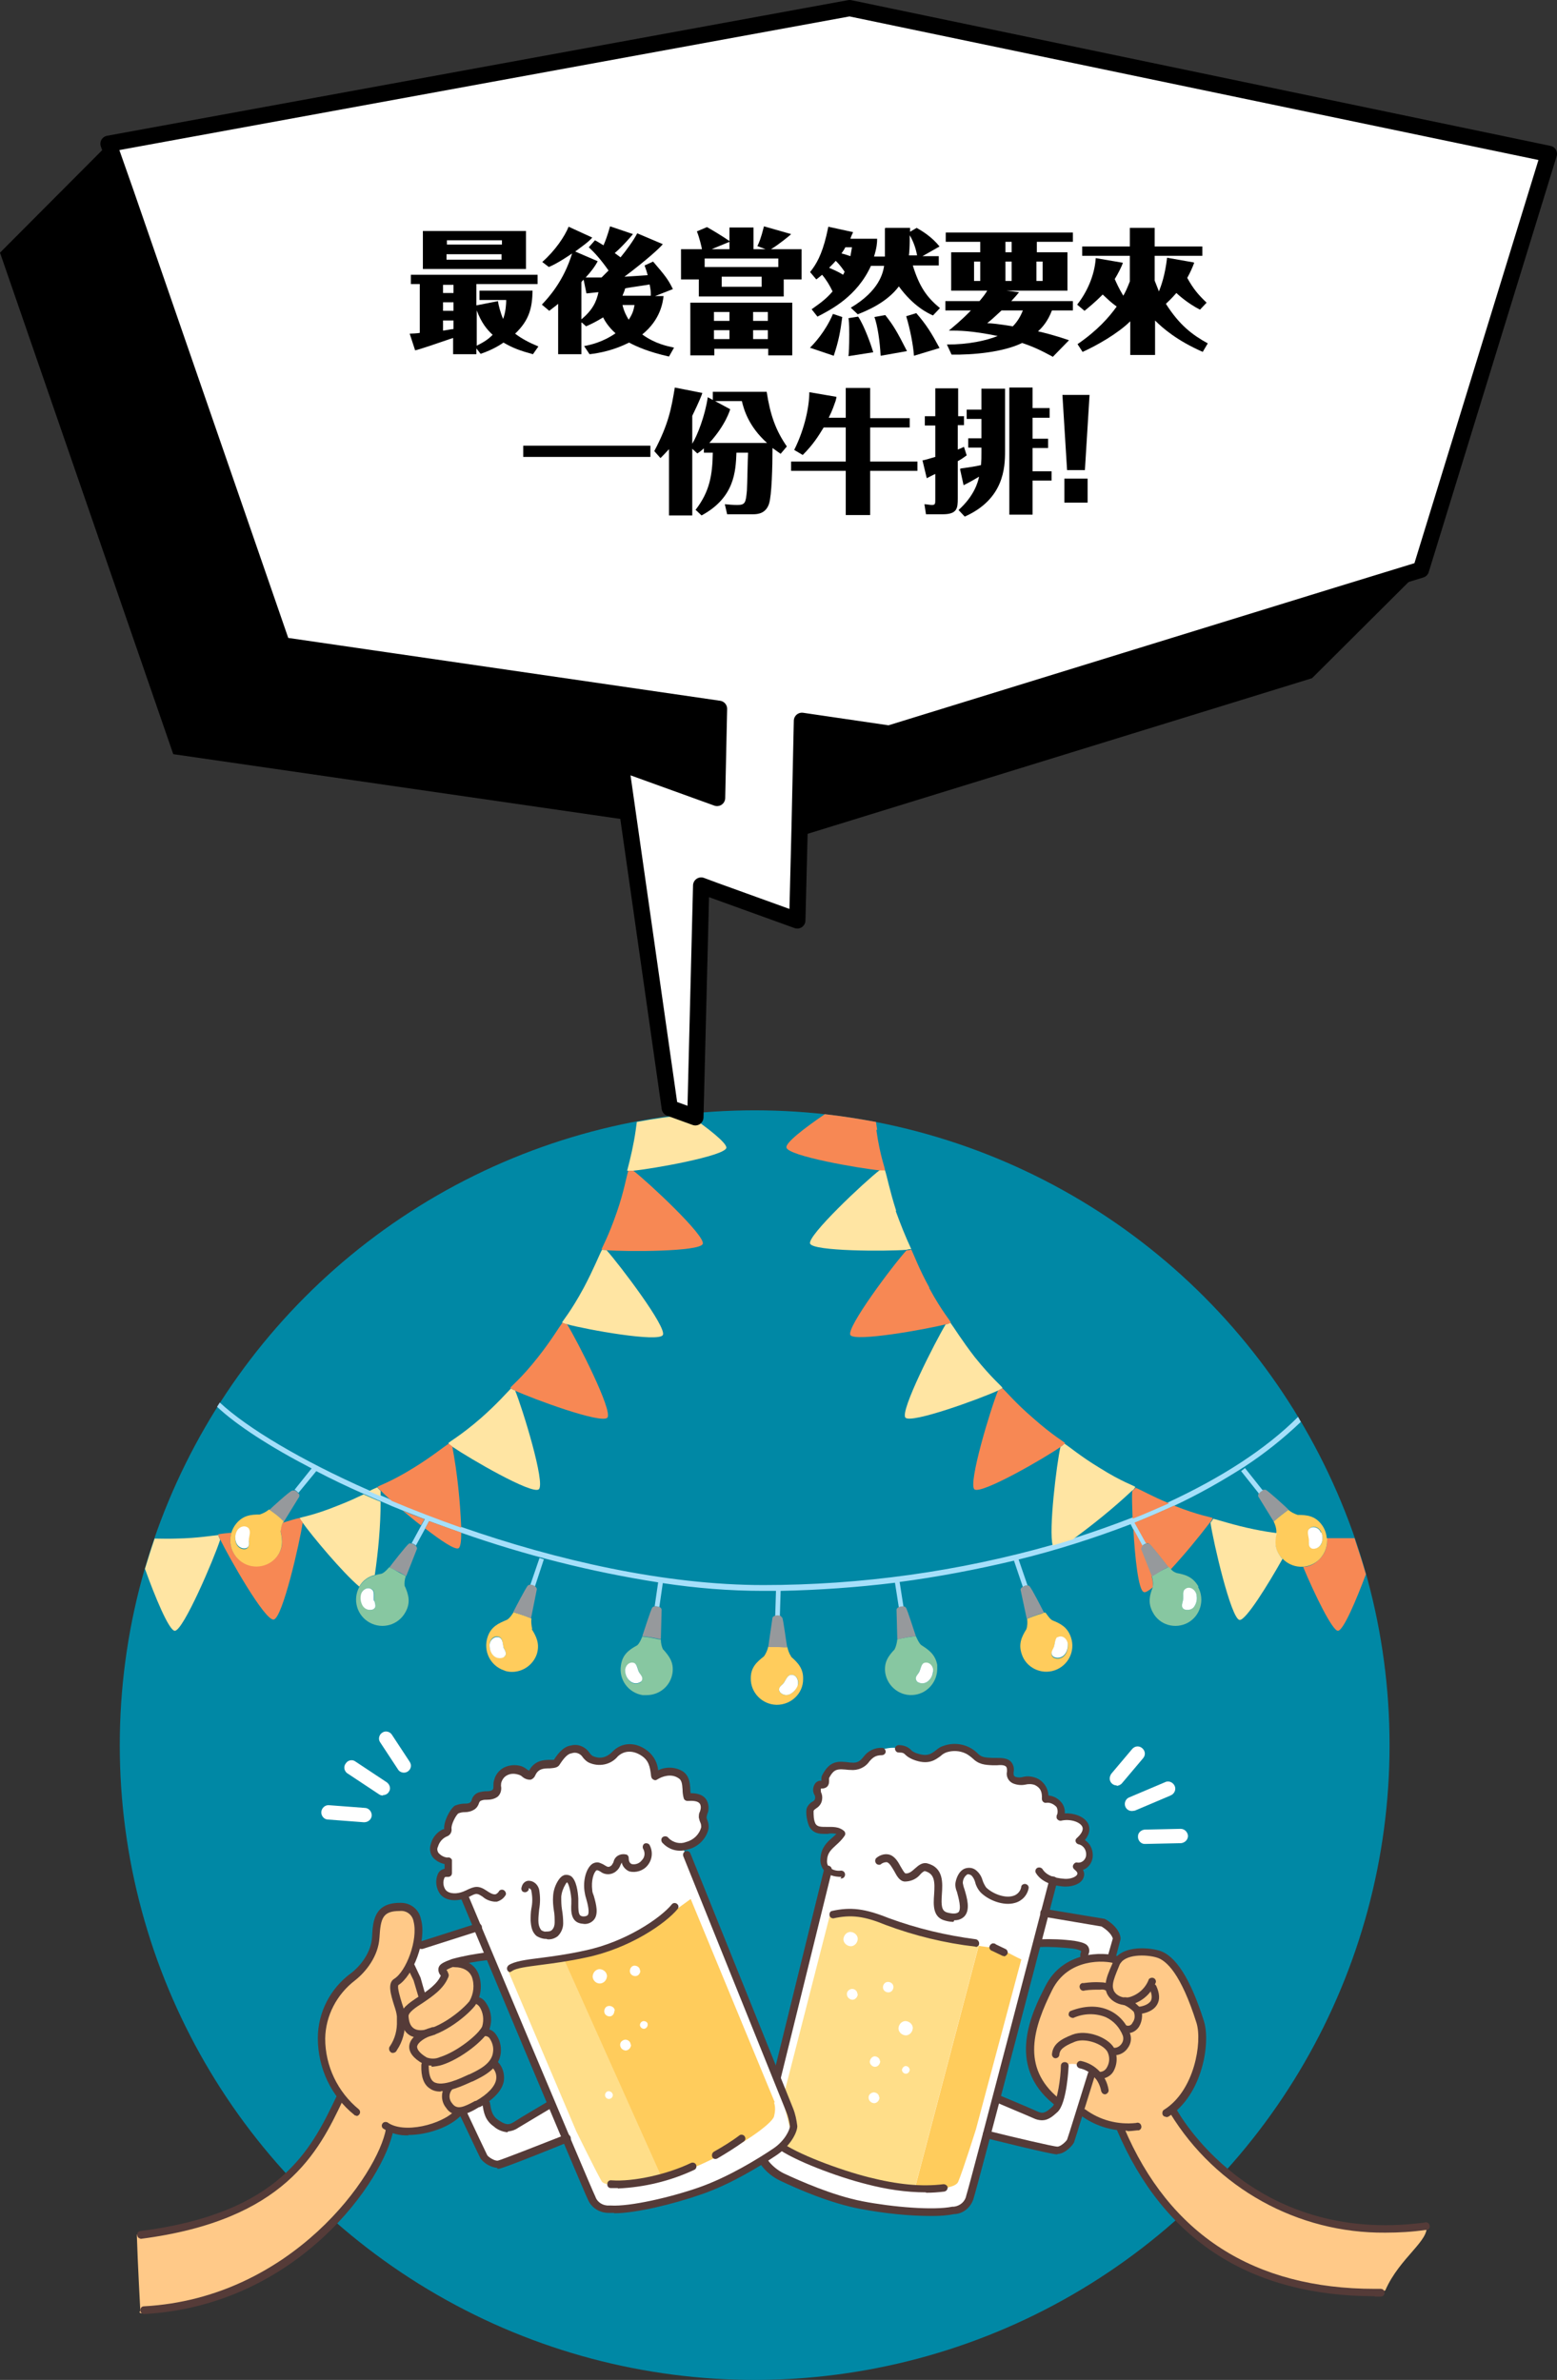 <?xml version="1.0" encoding="UTF-8"?>
<svg id="_レイヤー_1" data-name="レイヤー 1" xmlns="http://www.w3.org/2000/svg" version="1.1" viewBox="0 0 401.7 614.1">
  <rect x="0" y="0" width="401.7" height="614.1" fill="#333333" stroke="none"/>
  <defs>
    <style>
      .cls-1 {
        fill: #ffcc5c;
      }

      .cls-1, .cls-2, .cls-3, .cls-4, .cls-5, .cls-6, .cls-7, .cls-8, .cls-9, .cls-10, .cls-11, .cls-12 {
        stroke-width: 0px;
      }

      .cls-2 {
        fill: #ffe5a3;
      }

      .cls-3 {
        fill: #000;
      }

      .cls-4 {
        fill: #0088a5;
      }

      .cls-5 {
        fill: #96999c;
      }

      .cls-6 {
        fill: #ffc988;
      }

      .cls-7 {
        fill: #a5dffa;
      }

      .cls-8 {
        fill: #87c7a1;
      }

      .cls-9 {
        fill: #f78854;
      }

      .cls-10 {
        fill: #ffde89;
      }

      .cls-11 {
        fill: #553b38;
      }

      .cls-13 {
        fill: none;
        stroke: #000;
        stroke-linecap: round;
        stroke-linejoin: round;
        stroke-width: 4.2px;
      }

      .cls-12 {
        fill: #fff;
      }
    </style>
  </defs>
  <g id="_グループ_255" data-name="グループ 255">
    <g id="_グループ_174" data-name="グループ 174">
      <circle id="_楕円形_7" data-name="楕円形 7" class="cls-4" cx="194.7" cy="450.3" r="163.8"/>
      <g id="_グループ_173" data-name="グループ 173">
        <g id="_グループ_172" data-name="グループ 172">
          <g id="_グループ_171" data-name="グループ 171">
            <path id="_パス_139" data-name="パス 139" class="cls-9" d="M349.5,397c1,3,2,6.1,2.9,9.2-2.5,6.7-5.8,14.5-7.2,14.6s-6-9.3-9-16.5c1.4,0,2.7-.6,3.7-1.5h0c1.6-1.3,2.5-3.2,2.5-5.3v-.6c.8,0,1.5,0,2.4,0,1.8,0,3.4,0,4.7,0Z"/>
            <path id="_パス_140" data-name="パス 140" class="cls-1" d="M342.4,396.9v.6c0,2-.9,4-2.5,5.3h0c-2.7,2.2-6.6,1.9-9-.6l-.5-.5c-1.7-2.1-1.5-4.1-1.1-6.3,0,0,0-.1,0-.2,0-.9-.3-1.8-.7-2.6h0s1-.9,1.9-1.6,1.8-1.4,1.9-1.4c.7.6,1.5,1,2.4,1.3,2.3,0,4.4.2,6.1,2.4.8,1,1.3,2.3,1.4,3.6ZM340.9,398.3c.4-.9.4-2,0-2.9-.5-1.3-2.2-2-3.1-.9-.5.7.1,2.1,0,2.9s-.3,1.8.8,2.1c1,.2,2-.4,2.4-1.3h0Z"/>
            <path id="_パス_141" data-name="パス 141" class="cls-12" d="M340.9,395.4c.4.9.4,2,0,2.9-.4.9-1.4,1.5-2.4,1.3-1-.4-.8-1.3-.8-2.1s-.6-2.3,0-2.9c.9-1.1,2.7-.4,3.1.9Z"/>
            <path id="_パス_142" data-name="パス 142" class="cls-7" d="M335,365.8l.6,1.1c-4.5,4.3-9.4,8.2-14.6,11.6-5.8,3.7-11.8,7.1-18,10-3.3,1.5-6.7,3-10.2,4.4l3,5.4c-.4,0-.8.3-1.1.6l-2.4-4.4-.6-1.2c-9.4,3.6-19.1,6.7-28.9,9.1l2.3,6.7c-.4,0-.8.1-1.2.4l-2.3-6.8c-9.7,2.3-19.6,4.2-29.5,5.5l1,6.4c-.4,0-.8,0-1.2.2l-1-6.4c-9.8,1.2-19.6,1.9-29.5,2.1l-.2,6.5c-.4-.1-.8-.1-1.2,0l.2-6.5h-3.3c-8.7,0-17.3-.7-25.9-2l-.9,6.2c-.4-.2-.8-.2-1.2-.2l.9-6.2c-17.3-2.7-34.3-7-50.8-12.8-2.8-1-5.6-2-8.3-3l-1,1.9-2.4,4.4c-.3-.3-.7-.5-1.1-.6l2.5-4.6.9-1.6c-1.9-.7-3.8-1.5-5.6-2.2-1.8-.7-3.7-1.5-5.7-2.4-1.5-.6-2.9-1.3-4.4-1.9-4.3-1.9-8.5-3.9-12.3-5.9l-4.6,5.6c-.3-.3-.6-.6-1-.8l4.4-5.5c-10.8-5.6-19.4-11.2-24.4-15.9l.7-1.1c7,6.5,20.9,14.9,38.6,22.7,1,.4,2,.9,3,1.3s1.9.8,2.8,1.2c5.7,2.4,11.7,4.7,17.9,6.9,24.6,8.6,52.6,15,77.9,15,25.3,0,50.4-3.5,74.7-10.4,1.8-.5,3.5-1,5.2-1.6,5.3-1.7,10.4-3.5,15.3-5.4h0c3.2-1.3,6.3-2.6,9.2-3.9,13.8-6.4,25.3-13.8,33.6-22.1Z"/>
            <path id="_パス_143" data-name="パス 143" class="cls-5" d="M332.4,389.6s-1,.7-1.9,1.4-1.9,1.6-1.9,1.6l-4-6.5c0-.3,0-.6.2-.9.3-.3.6-.6,1-.8.2,0,.4,0,.7,0,.6.2,5.3,4.5,5.9,5.1Z"/>
            <path id="_パス_144" data-name="パス 144" class="cls-2" d="M330.4,401.7c.1.2.3.3.5.5-3.7,6.6-9.5,16-11.1,15.8-2.2-.3-6.8-20.2-7.5-25.1.3-.3.5-.7.7-1,1.5.3,5.1,1.6,10.5,2.7,2.4.5,4.4.8,5.9,1-.5,2.1-.6,4.1,1.1,6.2Z"/>
            <path id="_パス_145" data-name="パス 145" class="cls-7" d="M321.2,378.8l4.6,5.8c-.4.2-.7.4-1,.8l-4.6-5.8,1-.8Z"/>
            <path id="_パス_146" data-name="パス 146" class="cls-9" d="M312.9,391.6h0c-.2.5-.4.9-.7,1.2-3.2,4.2-6.6,8.3-10.2,12.2-.3-.3-.6-.6-.6-.6-.5-.7-4.4-5.7-5-6.1-.2-.1-.4-.1-.7,0l-3-5.4c3.5-1.4,6.9-2.9,10.2-4.4,6.5,2.6,9.8,3,9.9,3.2Z"/>
            <path id="_パス_147" data-name="パス 147" class="cls-8" d="M309.1,409.5c1.8,3.3.6,7.4-2.6,9.2h0c-3.3,1.8-7.4.6-9.1-2.7-1.3-2.4-.8-4.4,0-6.4v-.2c.2-.9,0-1.8-.2-2.7h0s1.1-.7,2.2-1.3,2.1-1,2.1-1.1.3.3.6.6c.4.5.9.8,1.5,1,2.2.4,4.2,1,5.6,3.5ZM308.2,414.4c.5-.8.7-1.9.5-2.8-.2-1.3-1.8-2.4-3-1.4-.7.5-.3,2.1-.5,2.9s-.6,1.7.4,2.2c1,.3,2,0,2.6-.9h0Z"/>
            <path id="_パス_148" data-name="パス 148" class="cls-12" d="M308.7,411.6c.2,1,0,2-.5,2.8-.5.9-1.6,1.2-2.6.9-1-.5-.6-1.4-.4-2.3s-.2-2.4.5-2.9c1.1-1,2.7,0,3,1.4Z"/>
            <path id="_パス_149" data-name="パス 149" class="cls-5" d="M301.4,404.4s-1.2.5-2.1,1.1-2.1,1.3-2.2,1.3l-2.8-7.1c0-.3.1-.6.4-.8.3-.3.7-.5,1.1-.6.2,0,.5,0,.7,0,.6.4,4.4,5.4,5,6.1Z"/>
            <path id="_パス_150" data-name="パス 150" class="cls-9" d="M297.1,406.7c.3.9.4,1.8.3,2.7,0,0,0,.1,0,.2-1.1.9-1.9,1.4-2.3,1.2-1.4-.4-2.3-9-2.7-16.3l2.4,4.4c-.2.2-.4.5-.4.8l2.8,7.1h0Z"/>
            <path id="_パス_151" data-name="パス 151" class="cls-9" d="M292.2,391.8h0c-.1-3.1-.2-5.6-.1-7,.3-.3.6-.6.9-.9,1.3.5,4.2,2.2,8.6,4-3,1.3-6.1,2.7-9.2,3.9Z"/>
            <path id="_パス_152" data-name="パス 152" class="cls-2" d="M292.9,383.7h0c-.3.5-.5.8-.9,1-4.8,4.5-9.9,8.6-15.2,12.5-1.7.5-3.5,1.1-5.2,1.6-1.1-3.8,1-21.1,2-25.5.4-.2.7-.5,1-.8,1.3.8,4.2,3.3,9,6.2,6,3.8,9.2,4.7,9.3,5Z"/>
            <path id="_パス_153" data-name="パス 153" class="cls-1" d="M276.3,422.5c1.2,3.5-.7,7.3-4.2,8.5h0c-3.5,1.2-7.4-.7-8.5-4.2-.9-2.6,0-4.5,1.2-6.4.3-.9.3-1.8.2-2.7,0,0,1.2-.5,2.4-.9.5-.2,1.1-.3,1.5-.5s.7-.2.8-.2,1.1,1.7,1.8,2c2,.8,3.9,1.7,4.8,4.4ZM275.5,424.5c0-1.3-1.4-2.6-2.7-1.9-.7.4-.6,2-1,2.8s-.9,1.6,0,2.3c.9.5,2,.3,2.7-.4.7-.7,1-1.7,1-2.7h0Z"/>
            <path id="_パス_154" data-name="パス 154" class="cls-12" d="M272.8,422.5c1.3-.8,2.7.5,2.7,1.9,0,1-.3,2-1,2.7-.7.7-1.8.9-2.7.4-.9-.7-.4-1.5,0-2.3s.3-2.3,1-2.8Z"/>
            <path id="_パス_155" data-name="パス 155" class="cls-9" d="M274.7,372.4s0,0,0,.1c-.3.3-.6.5-1,.8-4.3,3-20.6,12.4-22.3,11s4.2-20.9,6.1-25.5c.4-.2.8-.4,1.1-.6,1.1,1,3.6,4,7.8,7.6,5.4,4.8,8.3,6.3,8.4,6.6Z"/>
            <path id="_パス_156" data-name="パス 156" class="cls-5" d="M269.5,416.1s-.3,0-.8.2-1,.3-1.5.5c-1.1.4-2.3.9-2.3.9l-1.6-7.5c0-.3.3-.6.5-.7.3-.2.7-.4,1.2-.4.2,0,.5,0,.6.2.5.4,3.4,6.1,3.8,6.9Z"/>
            <path id="_パス_157" data-name="パス 157" class="cls-2" d="M258.6,358.1s0,0,0,.1c-.4.2-.7.4-1.1.6-4.8,2.2-22.4,8.6-23.9,7s7.8-19.8,10.4-24.1c.4,0,.8-.2,1.2-.4.9,1.2,2.9,4.5,6.3,8.9,4.5,5.6,7.1,7.6,7.1,7.9Z"/>
            <path id="_パス_158" data-name="パス 158" class="cls-9" d="M239.7,332.3c3.4,6.3,5.7,8.7,5.6,9h0c-.4.2-.8.4-1.2.4-5.1,1.3-23.5,4.6-24.7,2.8s11.1-18.2,14.5-21.9c.4,0,.8,0,1.2-.2.7,1.4,2,5,4.7,9.9Z"/>
            <path id="_パス_159" data-name="パス 159" class="cls-8" d="M241.8,429.6c0,.3,0,.7,0,1,0,3.3-2.4,6.2-5.7,6.7h0c-3.7.6-7.1-2-7.7-5.6,0,0,0,0,0,0h0c-.4-2.8.8-4.4,2.4-6.1.4-.8.6-1.7.7-2.6,0,0,1.3-.3,2.5-.5s2.3-.3,2.3-.3h0s.8,1.9,1.4,2.3c1.9,1.2,3.6,2.4,4.1,5.1ZM240.7,431.5c.3-1.3-.9-2.8-2.3-2.3-.8.3-1,1.9-1.4,2.5s-1.1,1.4-.4,2.2c.8.6,1.9.6,2.7,0,.8-.6,1.3-1.5,1.5-2.5h0Z"/>
            <path id="_パス_160" data-name="パス 160" class="cls-12" d="M238.4,429.1c1.4-.5,2.6,1,2.3,2.3-.1,1-.6,1.9-1.4,2.5-.8.6-1.9.6-2.7,0-.7-.9-.1-1.5.4-2.2s.6-2.3,1.4-2.6Z"/>
            <path id="_パス_161" data-name="パス 161" class="cls-5" d="M236.3,422.2s-1.3.1-2.3.3-2.4.5-2.5.5l-.2-7.7c.1-.3.3-.5.6-.6.4-.2.8-.2,1.2-.2.2,0,.4.1.6.3.4.5,2.3,6.6,2.6,7.4Z"/>
            <path id="_パス_162" data-name="パス 162" class="cls-2" d="M231.1,312.5c1.2,3.3,2.5,6.6,4,9.8,0,0,0,0-.1,0-.4,0-.8.1-1.2.2-5.2.4-24,.4-24.8-1.6s14.1-16,18-19c.4,0,.8,0,1.3,0,.5,1.4,1.2,5.2,2.9,10.5Z"/>
            <path id="_パス_163" data-name="パス 163" class="cls-9" d="M226.1,291.6c1,7.1,2.4,10.1,2.2,10.4h-.1c-.4,0-.8,0-1.2,0-5.2-.5-23.7-3.7-24.1-5.9-.3-1.2,4.6-5,9.9-8.6,4.5.5,8.8,1.2,13.2,2,.1.6.2,1.3.3,2Z"/>
            <path id="_パス_164" data-name="パス 164" class="cls-1" d="M204.1,427.5c1.7,1.5,3.2,3,3.1,5.8,0,3.7-3.1,6.6-6.8,6.6h-.1c-3.7-.1-6.7-3.2-6.6-6.9,0-2.8,1.6-4.2,3.4-5.6.5-.7.9-1.6,1.1-2.5,0,0,1.3,0,2.5,0,.5,0,1.1,0,1.6,0h.8c.2.9.5,1.8,1,2.5ZM205.8,434.9c.5-1.3-.4-3-1.9-2.7-.8.1-1.3,1.7-1.9,2.3s-1.4,1.2-.8,2.1c.7.8,1.8,1,2.6.5.9-.4,1.6-1.2,1.9-2.2Z"/>
            <path id="_パス_165" data-name="パス 165" class="cls-12" d="M203.9,432.2c1.5-.3,2.3,1.4,1.9,2.7-.3.9-1,1.7-1.9,2.2-.9.5-2,.3-2.7-.5-.6-1,.2-1.5.8-2.1s1-2.1,1.9-2.3Z"/>
            <path id="_パス_166" data-name="パス 166" class="cls-5" d="M201.8,417.3c.3.6,1.1,6.9,1.3,7.8h-.8c-.4,0-1-.1-1.6-.1h-2.5l1.1-7.6c.2-.3.4-.4.7-.5.4-.1.8-.1,1.2,0,.2,0,.4.2.5.5Z"/>
            <path id="_パス_167" data-name="パス 167" class="cls-2" d="M177.4,287.5c5.3,3.6,10.2,7.5,10,8.7-.5,2.1-18.9,5.4-24.2,5.9-.4,0-.9,0-1.3,0,0,0,0,0-.1,0,.9-3.4,1.7-6.9,2.2-10.4.1-.8.2-1.5.3-2.2,4.3-.8,8.6-1.4,13-1.9Z"/>
            <path id="_パス_168" data-name="パス 168" class="cls-9" d="M163.3,302c3.9,3,18.9,17,18,19s-19.6,2-24.8,1.6c-.4,0-.8,0-1.2-.2,0,0-.1,0-.1,0,0-.3,1.7-3.1,4-9.8,1.8-5.2,2.4-9,2.9-10.5.4,0,.9,0,1.3,0Z"/>
            <path id="_パス_169" data-name="パス 169" class="cls-8" d="M171.1,425.6c1.5,1.7,2.8,3.3,2.4,6.1-.5,3.3-3.3,5.7-6.7,5.7-.3,0-.7,0-1,0h0c-3.7-.6-6.2-4-5.6-7.7.4-2.8,2.1-4,4.1-5.1.7-.4,1.4-2.3,1.4-2.3h0c0,0,1.3.1,2.3.3s2.4.5,2.5.5h0c0,.9.2,1.8.6,2.6ZM165.4,433.9c.7-.9,0-1.5-.4-2.2s-.6-2.3-1.4-2.5c-1.4-.5-2.5,1-2.3,2.3.1,1,.7,1.9,1.4,2.5.8.6,1.9.6,2.7,0h0Z"/>
            <path id="_パス_170" data-name="パス 170" class="cls-2" d="M156.5,322.6c3.3,3.7,15.7,20,14.5,21.9s-19.6-1.4-24.7-2.8c-.4,0-.8-.2-1.2-.4,0,0-.1,0-.1,0,0-.3,2.2-2.7,5.6-9,2.6-4.9,4-8.5,4.7-9.8.4,0,.8.1,1.2.1Z"/>
            <path id="_パス_171" data-name="パス 171" class="cls-5" d="M170.7,415.3l-.2,7.7s-1.3-.3-2.5-.5-2.3-.3-2.3-.3c.3-.8,2.2-6.9,2.6-7.4.2-.2.4-.3.6-.3.4,0,.8,0,1.2.2.3,0,.5.3.6.6Z"/>
            <path id="_パス_172" data-name="パス 172" class="cls-12" d="M165,431.7c.5.7,1.1,1.4.4,2.2-.8.6-1.9.6-2.7,0-.8-.6-1.3-1.5-1.4-2.5-.2-1.3.9-2.8,2.3-2.3.8.3.9,1.9,1.4,2.6Z"/>
            <path id="_パス_173" data-name="パス 173" class="cls-9" d="M146.3,341.7c2.6,4.2,11.9,22.4,10.4,24.1s-19.1-4.8-23.9-7c-.4-.2-.8-.4-1.1-.6,0,0,0,0,0-.1,0-.3,2.7-2.3,7.1-7.9,3.4-4.3,5.4-7.7,6.3-8.9.4.2.8.3,1.2.4Z"/>
            <path id="_パス_174" data-name="パス 174" class="cls-7" d="M140.3,402.4l-2.3,7c-.4-.2-.8-.4-1.2-.4l2.4-7,1.2.4Z"/>
            <path id="_パス_175" data-name="パス 175" class="cls-2" d="M132.9,358.8c1.9,4.6,7.9,24.1,6.1,25.5s-17.9-8-22.3-11c-.4-.2-.7-.5-1-.8,0,0,0,0,0-.1,0-.3,3-1.8,8.4-6.5,4.2-3.7,6.7-6.6,7.7-7.6.4.2.7.4,1.1.5Z"/>
            <path id="_パス_176" data-name="パス 176" class="cls-1" d="M137.2,420.4c1.2,1.9,2.1,3.8,1.3,6.4-.9,2.7-3.5,4.6-6.4,4.6-.7,0-1.5-.1-2.1-.4h0c-3.5-1.2-5.4-5-4.2-8.6.9-2.7,2.8-3.5,4.9-4.4.8-.3,1.8-2,1.8-2h0s1.2.4,2.2.7,2.3.9,2.4.9h0c-.1.9,0,1.8.2,2.7ZM130,427.6c.9-.7.4-1.5,0-2.3s-.2-2.3-1-2.8c-1.3-.8-2.7.5-2.7,1.9,0,1,.3,2,1,2.7.7.8,1.8.9,2.7.4Z"/>
            <path id="_パス_177" data-name="パス 177" class="cls-5" d="M138.5,410.1l-1.5,7.5s-1.2-.5-2.4-.9-2.2-.7-2.2-.7c.4-.8,3.3-6.4,3.8-6.9.2-.1.4-.2.6-.2.4,0,.8.1,1.2.4.3.2.4.4.5.7Z"/>
            <path id="_パス_178" data-name="パス 178" class="cls-12" d="M130,425.3c.4.8.9,1.6,0,2.3-.9.5-2,.3-2.7-.4-.7-.7-1-1.7-1-2.7,0-1.3,1.4-2.6,2.7-1.9.8.5.7,2,1,2.8Z"/>
            <path id="_パス_179" data-name="パス 179" class="cls-9" d="M119,395.5c0,2.2-.2,3.7-.7,4-.9.5-4.6-2-8.6-5.1l1-1.9c2.8,1,5.5,2,8.4,3Z"/>
            <path id="_パス_180" data-name="パス 180" class="cls-9" d="M116.7,373.3c1.3,6.9,2,13.9,2.3,20.9-6.2-2.2-12.2-4.5-17.9-6.9-1.2-1-2.2-2-2.8-2.6-.3-.3-.6-.6-.9-.9,0,0,0-.1,0-.1.1-.3,3.3-1.2,9.4-5,4.7-2.9,7.7-5.4,9-6.2.3.3.6.5,1,.8Z"/>
            <path id="_パス_181" data-name="パス 181" class="cls-9" d="M109.5,392l-.9,1.6c-1.6-1.2-3.2-2.6-4.7-3.8,1.8.8,3.7,1.5,5.6,2.2Z"/>
            <path id="_パス_182" data-name="パス 182" class="cls-5" d="M107.2,398.8c.2.2.4.5.4.8l-2.8,7.1-.7-.4c-.4-.2-.9-.6-1.5-.8-.9-.5-2.1-1-2.1-1.1.5-.7,4.4-5.7,5-6.1.2-.1.4-.1.7,0,.4,0,.8.3,1,.6Z"/>
            <path id="_パス_183" data-name="パス 183" class="cls-8" d="M104.5,409.4c.9,2.1,1.5,4.1.1,6.6-1.8,3.3-5.9,4.5-9.2,2.7h0c-3.3-1.8-4.5-5.9-2.7-9.2h0c.8-1.5,2.3-2.6,4-3,.5-.2,1.1-.3,1.6-.4.8-.1,2.1-1.7,2.1-1.7h0s1.2.5,2.1,1.1c.5.3,1.1.6,1.5.8l.7.4c-.3.8-.4,1.7-.3,2.6ZM96.2,415.3c1-.5.6-1.4.4-2.2s.2-2.4-.5-2.9c-1.2-1-2.7,0-2.9,1.4-.2,1,0,2,.5,2.8.5.9,1.6,1.2,2.6.9Z"/>
            <path id="_パス_184" data-name="パス 184" class="cls-2" d="M98.2,384.7v1.4c-1-.4-2-.9-3-1.3.9-.5,1.6-.8,2.1-1,.3.3.6.6.9.9Z"/>
            <path id="_パス_185" data-name="パス 185" class="cls-2" d="M98.2,387.4c0,6.4-.6,12.7-1.5,19-1.7.4-3.2,1.5-4,3-4.3-3.6-12.3-13.2-14.7-16.6-.3-.3-.5-.7-.7-1,0,0,0-.1,0-.1.2-.2,3.5-.6,10.1-3.3,2.6-1,4.7-2,6.4-2.8,1.4.6,2.9,1.3,4.4,1.9Z"/>
            <path id="_パス_186" data-name="パス 186" class="cls-12" d="M96.6,413.1c.2.9.6,1.7-.4,2.2-1,.3-2,0-2.6-.9-.5-.8-.7-1.9-.5-2.8.2-1.3,1.8-2.4,2.9-1.4.7.5.3,2.1.5,2.9Z"/>
            <path id="_パス_187" data-name="パス 187" class="cls-9" d="M77.4,391.8c.2.4.4.7.7,1-.7,4.9-5.2,24.8-7.5,25.1s-11.5-16-13.8-20.7c-.2-.4-.4-.8-.5-1.2,0,0,0,0,0-.1,1.1-.2,2.3-.3,3.4-.4-.8,2.6.1,5.4,2.2,7.1h0c2.9,2.3,7.2,1.9,9.5-1,0,0,0,0,0,0,1.8-2.2,1.5-4.2,1-6.5,0-.8.2-1.5.6-2.2,2-.6,3.5-1.1,4.3-1.2Z"/>
            <path id="_パス_188" data-name="パス 188" class="cls-5" d="M77,385.3c.2.2.3.6.2.9l-4,6.5s-1-.9-1.9-1.6-1.8-1.4-1.9-1.4c.6-.6,5.3-4.9,6-5.1.2,0,.4,0,.7,0,.4.2.7.5.9.8Z"/>
            <path id="_パス_189" data-name="パス 189" class="cls-1" d="M73.2,392.6h0l-.2.3c-.4.7-.5,1.5-.6,2.3.5,2.2.7,4.3-1,6.5-2.3,2.9-6.6,3.4-9.5,1h0c-2.9-2.4-3.3-6.6-1-9.5,1.8-2.2,3.8-2.4,6.1-2.4.9-.3,1.7-.7,2.4-1.3h0s1,.7,1.9,1.4,1.8,1.6,1.8,1.6ZM64.1,397.5c0-.8.6-2.3,0-2.9-1-1.1-2.7-.4-3.1.9-.4.9-.4,2,0,2.9.4.9,1.4,1.5,2.4,1.3,1-.4.8-1.3.8-2.1h0Z"/>
            <path id="_パス_190" data-name="パス 190" class="cls-12" d="M64.2,394.5c.6.7,0,2.1,0,2.9s.3,1.8-.8,2.1c-1,.2-2-.4-2.4-1.3-.4-.9-.4-2,0-2.9.5-1.3,2.2-2,3.2-.9Z"/>
            <path id="_パス_191" data-name="パス 191" class="cls-2" d="M56.3,396.1c.1.4.3.8.5,1.2-1.5,4.7-9.5,23.5-11.7,23.5-1.5,0-5.2-9-7.7-16,.8-2.6,1.6-5.2,2.5-7.8,1.5,0,3.4.1,5.7,0,5.5-.1,9.3-.8,10.8-.9Z"/>
          </g>
        </g>
      </g>
    </g>
    <g id="_グループ_213" data-name="グループ 213">
      <g id="_グループ_175" data-name="グループ 175">
        <path id="_パス_192" data-name="パス 192" class="cls-12" d="M271.1,485.3s-20.5,78.4-21.5,81.4-3.2,3.3-4.3,3.5c-4.8,1-15.5.2-23.6-1.4-8.3-1.6-17.1-5.6-20.5-7.2s-5.4-4.6-5.6-5.8c0-1.4.1-2.9.4-4.3l17-69,58.1,2.8Z"/>
      </g>
      <g id="_グループ_176" data-name="グループ 176">
        <path id="_パス_193" data-name="パス 193" class="cls-12" d="M280.1,476.8c-.7-.4-1.3-.9-1.7-1.5-.4-.7,1.1-2.3,1.2-3.2.2-2-1.8-2.6-3.4-2.8-3.3-.4-1.1-3.4-3.3-4.2-.8-.2-1.6-.3-2.4-.4-.8-.2-1.6-.8-1.5-1.6,0-.3.2-.6.3-.9.2-.9-.3-1.8-1.1-2.2-1.6-.9-3.6-.4-5.4-.4-3.7,0-.9-3.3-3-4.8s-4.5.7-6.7-.1c-1.5-.6-3-1.5-4.2-2.7-4.8-4-7.5,4.2-12.1,2.1-1.1-.6-2.1-1.4-3-2.2-2.1-1.5-5.6-1-8,.3-1.8,1-2,2.3-3.9,3.2-2.9,1.5-7-1-8.4,3.6,0,.5-.3.9-.6,1.3-.3.2-.5.3-.8.4-2,1,.1,3.2-1.1,4.6-1.3,1.5-2.6,4.5-1,6.3s6.5-.5,7.1,1.3c.5,1.4-3.1,3.4-3.8,4.5-.9,1.6-.7,3.7.7,5,0,0,0,.1,0,.2l-3,12c9.6-.5,12.6-.1,19.8,2.6,8.8,3.3,21.6,5.4,25,5.6,2.7.2,6.6,3.4,9.8,4.8l6.6-22.2c1.8.5,4.2,1.4,5.6-.4.7-1,.8-2.3.3-3.3,1,.4,2.2,0,2.7-1.1,1.2-2.1.3-2.8-.8-3.5Z"/>
      </g>
      <g id="_グループ_179" data-name="グループ 179">
        <g id="_グループ_177" data-name="グループ 177">
          <path id="_パス_194" data-name="パス 194" class="cls-1" d="M255.9,502.5c-.7,0-1.9-.2-3.4-.4l-16.5,62.7c5.8.3,10.5-.2,11.2-1.8,1.2-2.8,4.6-13.6,4.6-13.6l11.7-43.8c-3.1-1.4-4.9-2.9-7.6-3.1Z"/>
        </g>
        <g id="_グループ_178" data-name="グループ 178">
          <path id="_パス_195" data-name="パス 195" class="cls-10" d="M230.9,496.9c-7.2-2.7-7.2-3.2-16.8-2.7l-14.1,55c0,1.2.1,2.4.6,3.5.8,1.8,9.6,6.5,20.9,9.7,4.7,1.3,9.6,2.1,14.5,2.3l16.5-62.7c-5.4-.8-14.7-2.6-21.5-5.2Z"/>
        </g>
      </g>
      <g id="_グループ_180" data-name="グループ 180">
        <path id="_パス_196" data-name="パス 196" class="cls-12" d="M269.7,493.6l-2.2,8s4-.7,5.8-.2,6.3.8,6.7,1.2-.7,3.2-.7,3.2c0,0,6.1-.4,7.2,0l1.7-6.4-3.3-3.2-15.2-2.7Z"/>
      </g>
      <g id="_グループ_181" data-name="グループ 181">
        <path id="_パス_197" data-name="パス 197" class="cls-6" d="M289.6,550c-3.9-1.8-7.7-3.7-11.6-5.8-3.2-1.7-7.7-2.9-9.9-6s-3-10.3-2.2-13.9c1.1-4.2,2.7-8.3,5-12.1,2.6-4.3,6.1-6.2,11.2-7.2,2.2-.5,4,.6,6.3.5,2.1-1.6,5.6-1.7,8-1.8,3.9,0,7,3.8,8.5,7,1.7,3.5,3.2,7.2,4.5,10.9,1.5,4.8.4,12.1-2.1,16.3-2.8,4.8-6.5,9-11.7,11.6-1.1.6-2.3,1-3.5,1.1l-2.5-.8Z"/>
      </g>
      <g id="_グループ_182" data-name="グループ 182">
        <path id="_パス_198" data-name="パス 198" class="cls-12" d="M256.9,541.8l-2.2,9.3,18.4,4,3.4-3.6,5.2-17.1s-3.9-2.8-6.7-1.5l-2.4,10.5-2.2,2.5-13.5-4.1Z"/>
      </g>
      <g id="_グループ_183" data-name="グループ 183">
        <path id="_パス_199" data-name="パス 199" class="cls-6" d="M368,574.1c1,4-6.9,8.4-10.6,16.9-4.1,1.7-16.1.7-31.7-4.4-26.5-8.5-36.9-36.2-36.7-38.2l2.5-.7c1.3,0,6.4-2.7,7.7-3.6,4.6-3,20.5,37.5,68.8,30Z"/>
      </g>
      <g id="_グループ_184" data-name="グループ 184">
        <path id="_パス_200" data-name="パス 200" class="cls-11" d="M354.7,592.5c-32,0-54.4-14.4-66.5-42.8,0-.5.3-1.1.8-1.1.4,0,.8.1,1,.4,11.7,27.6,33.5,41.6,64.7,41.6h1.5c.6,0,1,.4,1,1s-.4,1-1,1h-1.5Z"/>
      </g>
      <g id="_グループ_185" data-name="グループ 185">
        <path id="_パス_201" data-name="パス 201" class="cls-11" d="M357.4,576.1c-22.6.2-43.7-11.5-55.5-30.8-.1-.5.2-1.1.7-1.2.4-.1.8,0,1,.3.2.3,19,35,63.9,29.1.5-.2,1.1,0,1.3.6.2.5,0,1.1-.6,1.3-.1,0-.3,0-.4,0h0c-3.4.5-6.9.7-10.4.7Z"/>
      </g>
      <g id="_グループ_186" data-name="グループ 186">
        <path id="_パス_202" data-name="パス 202" class="cls-11" d="M300.8,546.2c-.6,0-1-.5-.9-1.1,0-.3.2-.6.4-.7,7.9-4.9,9.9-17.5,8.4-22.4-4-12.7-7.8-16.2-10.3-16.9-2.6-.8-8.4-1-9.6,2l-.2.5c-1.5,3.6-2.2,5.5-.5,7,1,.8,2.2,1,3.4.7,2.3-.7,4.1-2.4,4.9-4.6.3-.4,1-.5,1.4-.2.3.2.5.6.4,1-1.1,2.8-3.4,4.9-6.2,5.7-1.8.5-3.7,0-5.1-1.1-2.9-2.5-1.5-5.8,0-9.2l.2-.5c1.8-4.4,8.8-4,11.9-3.1,4.3,1.2,8.2,7.4,11.6,18.2,1.8,5.6-.4,19.2-9.2,24.7-.2,0-.3.1-.5.1Z"/>
      </g>
      <g id="_グループ_187" data-name="グループ 187">
        <path id="_パス_203" data-name="パス 203" class="cls-11" d="M272.4,543.1c-.2,0-.4,0-.6-.2-12.4-10-5.5-23.8-2.1-30.4,4.5-9,14.8-9,18.8-7.7.5,0,.9.6.9,1.1s-.6.9-1.1.9c-.1,0-.3,0-.4-.1h0c-3-1-12.3-1.4-16.4,6.7-4.9,9.8-8.1,20,1.6,28,.4.4.4,1,0,1.4-.2.2-.4.3-.7.3h0Z"/>
      </g>
      <g id="_グループ_188" data-name="グループ 188">
        <path id="_パス_204" data-name="パス 204" class="cls-11" d="M283.7,536.5c-.2,0-.4,0-.6,0-.5,0-.9-.6-.8-1.1h0c0-.5.6-.9,1.1-.8h0c.8.1,1.6-.2,2.1-1,.8-1.3.9-2.8.2-4.2-1.2-2-5.6-3.6-8.3-2.6-3.3,1.3-4,2.2-4.1,3.4,0,.5-.5.9-1,.9h0c-.5,0-.9-.5-.9-1h0c.2-2.6,2.2-3.9,5.3-5.1,3.7-1.4,9.1.7,10.7,3.4,1,2,.9,4.3-.2,6.2-.7,1.1-2,1.8-3.4,1.8Z"/>
      </g>
      <g id="_グループ_189" data-name="グループ 189">
        <path id="_パス_205" data-name="パス 205" class="cls-11" d="M285.1,540.4c-.5,0-.8-.3-1-.8-.5-2.9-2.7-5.3-5.5-5.9-.5-.1-.9-.6-.8-1.1.1-.5.6-.9,1.1-.8h0c3.7.8,6.5,3.7,7.1,7.4.1.5-.2,1-.8,1.2,0,0-.1,0-.2,0Z"/>
      </g>
      <g id="_グループ_190" data-name="グループ 190">
        <path id="_パス_206" data-name="パス 206" class="cls-11" d="M286.2,514.2h0c-.4,0-.7-.3-.9-.6-.4-.2-.9-.3-1.4-.2-1.3,0-2.7,0-4,.2-.5.2-1.1,0-1.3-.6-.2-.5,0-1.1.6-1.3.1,0,.3,0,.4,0h0c1.5-.2,2.9-.3,4.4-.2.9,0,1.8.2,2.5.7.4.3.7.7.7,1.2,0,.6-.5,1-1.1.9,0,0,0,0,0,0Z"/>
      </g>
      <g id="_グループ_191" data-name="グループ 191">
        <path id="_パス_207" data-name="パス 207" class="cls-11" d="M291,524.7c-.4,0-.7,0-1.1-.2-.5,0-1-.5-.9-1.1s.5-1,1.1-.9c.1,0,.3,0,.4.1.7.3,1.4,0,1.7-.7.6-.8.7-1.8.3-2.8-.7-.7-1.5-1.3-2.4-1.7-.5-.1-.9-.6-.8-1.2s.6-.9,1.2-.8c.1,0,.3,0,.4.2h0c1.1.5,2.1,1.3,3,2.2,1.1,1.2.9,3.6,0,5.1-.6,1-1.7,1.7-2.8,1.7Z"/>
      </g>
      <g id="_グループ_192" data-name="グループ 192">
        <path id="_パス_208" data-name="パス 208" class="cls-11" d="M287.6,530.4c-.6,0-1-.4-1-1s.4-1,1-1c.7,0,1.4-.5,1.8-1.1.4-.6.5-1.3.3-2-.8-2.1-2.3-3.8-4.4-4.8-2.7-1.1-5.8-1-8.4.2-.5,0-1.1-.3-1.2-.8,0-.4.1-.8.5-1,3.6-1.4,7-1.5,9.9-.2,2.5,1.1,4.5,3.3,5.4,5.9.5,1.3.3,2.7-.5,3.8-.7,1.1-2,1.9-3.3,1.9h0Z"/>
      </g>
      <g id="_グループ_193" data-name="グループ 193">
        <path id="_パス_209" data-name="パス 209" class="cls-11" d="M240.3,571.8c-6.1,0-12.2-.7-18.2-1.8-8-1.5-16.4-5.2-20.8-7.3-3.8-1.8-5.9-5-6.1-6.6,0-1.6,0-3.1.4-4.7l17-69c0-.6.5-1,1-1,.6,0,1,.5,1,1,0,.1,0,.3,0,.4h0l-17,69c-.3,1.3-.4,2.6-.4,3.9.1.8,1.8,3.5,5,5.1,4.3,2,12.6,5.7,20.3,7.2s18.4,2.4,23.2,1.4h.4c1.6-.2,2.9-1.3,3.2-2.9,1-3,21.2-80.6,21.4-81.4,0-.6.5-1,1.1-.9s1,.5.9,1.1c0,.1,0,.2,0,.4h0c-.8,3.2-20.5,78.5-21.5,81.5-.6,2.2-2.5,3.9-4.7,4.1h-.3c-1.9.4-3.8.5-5.7.5Z"/>
      </g>
      <g id="_グループ_194" data-name="グループ 194">
        <path id="_パス_210" data-name="パス 210" class="cls-11" d="M286.9,505.6c0,0-.2,0-.3,0-.5-.2-.8-.7-.7-1.2h0l1.2-4.2c-.4-1.4-2.1-2.6-2.9-3.1l-14.8-2.5c-.6,0-1-.4-1-1,0-.6.4-1,1-1,.1,0,.3,0,.4,0h0l15,2.5c.1,0,.2,0,.3.1.1,0,3.6,1.9,4,4.8,0,.1,0,.3,0,.4l-1.2,4.5c-.1.4-.6.7-1,.7Z"/>
      </g>
      <g id="_グループ_195" data-name="グループ 195">
        <path id="_パス_211" data-name="パス 211" class="cls-11" d="M279.7,505.6c-.6,0-1-.4-1-1,0,0,0-.2,0-.2,0-.3.1-.5.2-.7v-.3c-.6-.3-1.3-.5-2.1-.6-2.8-.3-5.6-.5-8.5-.4-.6,0-1-.4-1-1s.4-1,1-1h0c3-.1,5.9,0,8.9.4,2.3.4,3.2.8,3.6,1.6.3.6.3,1.3,0,1.9,0,.2-.1.4-.2.6,0,.4-.5.8-.9.8Z"/>
      </g>
      <g id="_グループ_196" data-name="グループ 196">
        <path id="_パス_212" data-name="パス 212" class="cls-11" d="M268.8,547.1c-.7,0-1.5-.2-2.1-.5-2-.9-9.3-3.9-9.3-4-.5-.1-.9-.6-.8-1.2s.6-.9,1.2-.8c.1,0,.3,0,.4.2h0c.3.1,7.4,3.1,9.4,4,1.4.7,2.2.4,3.9-1.2,1.3-1.2,2.2-7.8,2.2-10.5,0-.6.4-1,1-1s1,.4,1,1h0c0,0-.4,9.7-2.9,11.9-1.2,1.1-2.4,2.1-3.9,2.1Z"/>
      </g>
      <g id="_グループ_197" data-name="グループ 197">
        <path id="_パス_213" data-name="パス 213" class="cls-11" d="M272.8,555.9h-.1c-1.6,0-16.7-3.8-18.4-4.2-.5-.1-.8-.7-.7-1.2.1-.5.7-.8,1.2-.7,6.4,1.6,17,4.1,18,4.1.9,0,2.3-1.4,2.5-1.8s3.3-10.5,5.4-17.2c.2-.5.7-.8,1.2-.6.5.2.8.7.6,1.2-.9,2.8-5.2,16.8-5.4,17.3-.3.7-2.3,3-4.3,3Z"/>
      </g>
      <g id="_グループ_198" data-name="グループ 198">
        <path id="_パス_214" data-name="パス 214" class="cls-11" d="M238.9,565.7c-5.2,0-10.3-.8-15.3-2.1-7.6-1.9-19-6.2-23.2-9.4-.5-.2-.7-.8-.5-1.3.2-.5.8-.7,1.3-.5.1,0,.2.1.3.3h0c3.9,3,15.1,7.2,22.6,9.1s13.7,2.5,19.3,1.8c.5,0,1,.3,1.1.8h0c0,.5-.3,1-.9,1.1h0c-1.6.2-3.1.3-4.7.3Z"/>
      </g>
      <g id="_グループ_199" data-name="グループ 199">
        <path id="_パス_215" data-name="パス 215" class="cls-11" d="M251.7,502.3h0c-7.9-.9-15.7-2.8-23.2-5.6-5.6-2.3-8.9-2.7-13.5-1.7-.6,0-1-.4-1-1,0-.4.2-.8.6-.9,4.9-1.1,8.6-.6,14.6,1.8,7.3,2.7,14.9,4.5,22.6,5.5.5.1.9.7.8,1.2,0,.4-.4.7-.8.8h0Z"/>
      </g>
      <g id="_グループ_200" data-name="グループ 200">
        <path id="_パス_216" data-name="パス 216" class="cls-11" d="M258.9,504.7c-.1,0-.3,0-.4-.1l-2.5-1.2c-.5-.1-.9-.7-.7-1.2s.7-.9,1.2-.7c.1,0,.3,0,.4.2l2.5,1.2c.5.2.7.8.5,1.3-.2.3-.5.6-.9.6h0Z"/>
      </g>
      <g id="_グループ_201" data-name="グループ 201">
        <path id="_パス_217" data-name="パス 217" class="cls-11" d="M290.8,549.8c-4.3,0-8.5-1.4-11.9-3.9-.4-.4-.4-1,0-1.4.3-.3.7-.4,1.1-.2,3.8,2.8,8.4,4,13.1,3.5.5-.2,1.1,0,1.3.6.2.5,0,1.1-.6,1.3-.1,0-.3,0-.4,0-.8.1-1.7.2-2.5.2Z"/>
      </g>
      <g id="_グループ_202" data-name="グループ 202">
        <path id="_パス_218" data-name="パス 218" class="cls-11" d="M217.1,484.3h0c-2,0-3.4-.5-4.4-1.5-.8-1-1.2-2.2-1-3.5.2-2.5,1.6-3.9,2.9-5,.4-.4.8-.7,1.2-1.1-.7-.1-1.5-.2-2.2,0-1.6,0-3.5.2-4.7-1.7-.6-1-1.2-3.9-.7-5.1.3-.6.8-1.2,1.4-1.5.5-.3.6-.4.7-.9,0-.3,0-.7-.2-.9-.5-.9-.4-2,.2-2.9.4-.5,1-.8,1.6-.7v-.2c0-.5,0-.9.3-1.4,2-3.7,4.1-3.5,7.2-3.1h.2c1.7.2,2.4-.5,3.2-1.5,1.1-1.5,2.9-2.4,4.8-2.3.5,0,.9.5.9,1h0c0,.5-.5.9-1,.9h0c-1.7,0-2.4.7-3.2,1.6-1.1,1.6-3,2.4-4.9,2.2h-.3c-3-.3-3.9-.4-5.2,2.1,0,.1,0,.3,0,.5,0,.6,0,1.1-.4,1.6-.3.4-.9.6-1.4.6h-.3c-.1.3,0,.5,0,.9.3.6.4,1.3.3,1.9-.1,1-.7,1.8-1.5,2.3-.4.3-.6.4-.7.7,0,1.1,0,2.3.5,3.3.5.8,1.4.8,2.9.8s3.1-.1,4.4,1c.4.3.5.9.2,1.3-.6.9-1.4,1.7-2.2,2.4-1.2,1.1-2.2,2-2.3,3.7-.1.7,0,1.4.5,2,.8.7,1.9,1,2.9.9.5-.1,1.1.2,1.2.8.1.5-.2,1.1-.8,1.2-.1,0-.3,0-.4,0h0Z"/>
      </g>
      <g id="_グループ_203" data-name="グループ 203">
        <path id="_パス_219" data-name="パス 219" class="cls-11" d="M275.1,486.8h-.5c-1.4-.1-5.6-.5-7.4-3.6-.2-.5,0-1.1.6-1.3.4-.1.8,0,1.1.3h0c.9,1.5,2.7,2.4,5.8,2.6,1.5.1,2.9-.5,3.2-1.1s-.5-1.1-.8-1.4c-.3-.3-.4-.7-.2-1.1.2-.4.6-.7,1-.6,1.1.2,2.1-.6,2.3-1.7h0c.2-1.4-.6-2.7-1.9-3-.5-.1-.9-.6-.8-1.1,0-.2.2-.4.3-.5.9-.8,1.9-2,1.4-3-.7-1.3-3.3-2-5.4-1.5-.5.1-1-.2-1.2-.7,0-.2,0-.4,0-.6.4-.7.3-1.6,0-2.2-.7-.8-1.8-1.3-2.8-1.1-.3,0-.5-.1-.7-.3-.2-.2-.3-.5-.3-.8.1-1.8-.4-2.8-1.8-3.5-.8-.3-1.7-.3-2.5-.1-1,.2-2.1.1-3.1-.3-1.2-.5-1.9-1.8-1.6-3.1,0-.6,0-.9-.2-1.2-.4-.5-1.5-.5-2.4-.4h-1.1c-2.1-.1-3.6-.2-5.3-1.9-1.8-1.7-4.4-2.2-6.7-1.4-.5.2-1,.5-1.4.9-1.4,1-3.2,2.5-7.2.9-.7-.3-1.4-.7-1.9-1.2-.4-.4-.6-.6-1.8-.6-.5,0-.9-.5-.9-1h0c0-.5.5-.9,1-.9,1.2,0,2.3.4,3.1,1.2.3.4.8.6,1.2.8,3,1.1,4,.3,5.3-.7.6-.5,1.2-.9,1.9-1.1,3-1.1,6.4-.4,8.7,1.8,1.1,1.2,2,1.2,3.9,1.3h1c1.4,0,3.1,0,4,1.2.5.7.7,1.6.5,2.5,0,.8,0,.9.5,1.2.7.2,1.3.2,2,0,1.2-.3,2.5-.1,3.6.4,1.7.8,2.8,2.5,2.9,4.4,1.4.1,2.7.9,3.5,2,.5.7.8,1.7.7,2.6,2.4-.1,5,.8,6,2.6.4.8.8,2.3-.8,4.3,1.5,1,2.2,2.7,2,4.5-.2,1.4-1.1,2.7-2.5,3.2.4.7.4,1.4.1,2.1-.6,1.5-2.7,2.2-4.5,2.2Z"/>
      </g>
      <g id="_グループ_204" data-name="グループ 204">
        <path id="_パス_220" data-name="パス 220" class="cls-11" d="M246,495.9c-.7,0-1.4-.1-2.1-.3-3.3-.8-3.1-4.1-2.9-6.8.2-3.2.2-5.3-2.4-6-.2,0-.8.4-1.2.9-1,1.2-2.5,1.8-4,1.8-1.3-.1-2-1.4-2.7-2.7-.6-1-1.2-2.1-1.9-2.3-.6,0-1.2.2-1.6.6-.5.2-1.1,0-1.3-.5-.2-.4-.1-.8.1-1.1h0c.9-.8,2.1-1.2,3.2-1,1.6.3,2.5,1.9,3.2,3.2.3.5.9,1.6,1.2,1.7,1,.1,1.7-.6,2.5-1.3s1.8-1.6,3.1-1.3c4.3,1.1,4,5.1,3.8,8s-.1,4.3,1.4,4.7,2.4.3,2.9-.1c.8-.9,0-3.7-.4-5.2-.3-.7-.5-1.5-.4-2.3.1-.7.6-2.9,2.3-3.7,1-.4,2.1-.3,2.9.3.9.7,1.5,1.6,1.8,2.7.2.6.5,1.2.9,1.8,1.6,1.6,4.8,2.9,7,2.2,1.1-.3,2-1.3,2.1-2.5.2-.5.8-.7,1.3-.5.4.2.6.5.6.9-.3,1.9-1.7,3.4-3.5,3.9-3,.9-7-.7-9-2.8-.6-.7-1.1-1.6-1.3-2.5-.2-.7-.5-1.3-1-1.8-.7-.4-1-.3-1.1-.2-.7.5-1.1,1.3-1.1,2.2.1.5.2,1,.4,1.5.7,2.3,1.6,5.4,0,7.1-.7.7-1.6,1-2.6,1Z"/>
      </g>
      <g id="_グループ_205" data-name="グループ 205">
        <path id="_パス_221" data-name="パス 221" class="cls-12" d="M221.3,514.5c0,.7-.5,1.4-1.3,1.5-.7,0-1.4-.5-1.5-1.3s.5-1.4,1.3-1.5c0,0,0,0,0,0,.7,0,1.4.5,1.4,1.3Z"/>
      </g>
      <g id="_グループ_206" data-name="グループ 206">
        <path id="_パス_222" data-name="パス 222" class="cls-12" d="M230.5,512.7c0,.7-.5,1.4-1.3,1.4-.7,0-1.4-.5-1.4-1.3h0c0-.7.5-1.4,1.3-1.4.7,0,1.4.5,1.4,1.3Z"/>
      </g>
      <g id="_グループ_207" data-name="グループ 207">
        <path id="_パス_223" data-name="パス 223" class="cls-12" d="M235.5,523.2c0,1-.7,1.9-1.7,2-1,0-1.9-.7-2-1.7,0-1,.7-1.9,1.7-2h0c1,0,1.9.7,2,1.7Z"/>
      </g>
      <g id="_グループ_208" data-name="グループ 208">
        <path id="_パス_224" data-name="パス 224" class="cls-12" d="M221.3,500.2c0,1-.7,1.9-1.7,2-1,0-1.9-.7-2-1.7,0-1,.7-1.9,1.7-2,1,0,1.9.7,2,1.7Z"/>
      </g>
      <g id="_グループ_209" data-name="グループ 209">
        <path id="_パス_225" data-name="パス 225" class="cls-12" d="M226.9,541.2c0,.7-.5,1.4-1.3,1.5-.7,0-1.4-.5-1.5-1.3s.5-1.4,1.3-1.5c0,0,0,0,0,0,.7,0,1.4.5,1.4,1.2,0,0,0,0,0,0Z"/>
      </g>
      <g id="_グループ_210" data-name="グループ 210">
        <path id="_パス_226" data-name="パス 226" class="cls-12" d="M227.1,531.8c0,.7-.5,1.4-1.2,1.5s-1.4-.5-1.5-1.2c0-.7.5-1.4,1.2-1.5h0c.7,0,1.4.5,1.4,1.2Z"/>
      </g>
      <g id="_グループ_211" data-name="グループ 211">
        <path id="_パス_227" data-name="パス 227" class="cls-12" d="M234.7,534c0,.6-.4,1-.9,1.1-.6,0-1-.4-1.1-.9,0-.5.4-1,.9-1.1.6,0,1,.4,1.1.9,0,0,0,0,0,0Z"/>
      </g>
      <g id="_グループ_212" data-name="グループ 212">
        <path id="_パス_228" data-name="パス 228" class="cls-11" d="M293.7,519.8c-.6,0-1-.4-1-1,0-.6.4-1,1-1,.7,0,2.5-.4,3.2-1.5.4-.7.3-1.8-.3-3.1-.1-.5.2-1.1.7-1.2.4,0,.8,0,1,.4h0c.9,2,1,3.6.2,4.9-1.3,2.2-4.6,2.4-4.8,2.4h0Z"/>
      </g>
    </g>
    <g id="_グループ_248" data-name="グループ 248">
      <g id="_グループ_214" data-name="グループ 214">
        <path id="_パス_229" data-name="パス 229" class="cls-12" d="M108,501.5l-2.2,5.5,3.2,8,6.1-4.7-.5-2.9,11.5-2.8-3.2-7.6-14.8,4.5Z"/>
      </g>
      <g id="_グループ_215" data-name="グループ 215">
        <path id="_パス_230" data-name="パス 230" class="cls-12" d="M117.2,483.2s31.3,74.7,32.7,77.6,3.8,9.1,5,9.2c4.9.3,18.2-2.5,26-5.2,6-2.1,11.8-4.9,17.1-8.4,3.2-2.2,6.1-4.2,6.1-5.5s-3.2-12.7-3.2-12.7l-26.5-65.9-57.2,10.9Z"/>
      </g>
      <g id="_グループ_218" data-name="グループ 218">
        <g id="_グループ_216" data-name="グループ 216">
          <path id="_パス_231" data-name="パス 231" class="cls-10" d="M131,508.3l17.7,41.7s5,10.2,6.5,12.8c1.1,1.8,8.3,1.1,15.7-.8l-25.2-57.2c-6,1.4-12.2,2-14.6,3.6Z"/>
        </g>
        <g id="_グループ_217" data-name="グループ 217">
          <path id="_パス_232" data-name="パス 232" class="cls-1" d="M199.9,542.5l-21.7-52.5c-9,6.4-15.6,12.6-29,14.4-1,.1-2.8.7-3.8.9l25.4,56.7c3.3-.9,6.5-2,9.6-3.3,10.7-4.8,18.8-10.7,19.3-12.6.3-1.2.4-2.4,0-3.6Z"/>
        </g>
      </g>
      <g id="_グループ_219" data-name="グループ 219">
        <path id="_パス_233" data-name="パス 233" class="cls-12" d="M142.5,543.2l3.5,8.9-17.6,6.5-3.9-3.1-4.8-10.3c1.7-1.1,3.5-2.1,5.4-2.9l2.1,4.7,2.5,2.1,12.7-5.9Z"/>
      </g>
      <g id="_グループ_220" data-name="グループ 220">
        <path id="_パス_234" data-name="パス 234" class="cls-11" d="M158.4,571h-1.4c-2.3,0-4.4-1.3-5.3-3.4-1.4-2.8-31.4-74.6-32.7-77.6-.3-.5-.2-1.1.3-1.4.5-.3,1.1-.2,1.4.3,0,.1.1.2.2.4.3.7,31.3,74.7,32.7,77.5.5,1.5,2,2.4,3.6,2.3h.4c4.9.3,15.4-2.1,22.8-4.7s15.1-7.3,19.1-10c3-2,4.3-4.9,4.3-5.8-.2-1.3-.5-2.6-1-3.8l-26.5-65.8c-.2-.5,0-1.1.5-1.3.5-.2,1.1,0,1.3.5l26.5,65.8c.6,1.5.9,3,1.1,4.6,0,1.6-1.7,5-5.2,7.4-4,2.7-11.9,7.6-19.5,10.2-7.1,2.5-17,4.9-22.5,4.9Z"/>
      </g>
      <g id="_グループ_221" data-name="グループ 221">
        <path id="_パス_235" data-name="パス 235" class="cls-11" d="M131,550.2c-1.3-.1-2.6-.6-3.6-1.5-2.3-1.6-2.6-3.7-2.9-5.6,0-.5.3-1.1.8-1.2.5,0,1,.2,1.1.7h0c.3,1.8.5,3.3,2.1,4.4,1.9,1.3,2.7,1.4,4,.6,1.8-1.2,8.5-5.1,8.8-5.3.4-.4,1-.4,1.4,0,.4.4.4,1,0,1.4-.1,0-.2.2-.4.2,0,0-6.9,4.1-8.7,5.2-.7.5-1.6.8-2.6.9Z"/>
      </g>
      <g id="_グループ_222" data-name="グループ 222">
        <path id="_パス_236" data-name="パス 236" class="cls-11" d="M128.3,559.4c-1.7-.2-3.3-1.1-4.3-2.4-.3-.5-4.5-9.5-5.4-11.3-.2-.5,0-1.1.5-1.3.5-.2,1.1,0,1.3.5,2,4.3,5.1,10.8,5.3,11.2s1.9,1.6,2.8,1.4c.9-.2,11.1-4.2,17.2-6.6.5-.3,1.1-.2,1.4.3.3.5.2,1.1-.3,1.4-.1,0-.3.1-.4.2-1.6.7-16,6.5-17.6,6.8-.2,0-.3,0-.5,0Z"/>
      </g>
      <g id="_グループ_223" data-name="グループ 223">
        <path id="_パス_237" data-name="パス 237" class="cls-11" d="M159.4,564.6c-.6,0-1.2,0-1.8,0-.6,0-1-.5-.9-1.1,0-.6.5-1,1.1-.9h0c5.5.4,14.3-1.5,20.5-4.5.5-.2,1.1,0,1.3.5.2.5,0,1.1-.5,1.3-6.2,2.9-12.9,4.5-19.7,4.8Z"/>
      </g>
      <g id="_グループ_224" data-name="グループ 224">
        <path id="_パス_238" data-name="パス 238" class="cls-11" d="M184.6,557.1c-.6,0-1-.5-.9-1.1,0-.3.2-.6.5-.8,2.3-1.3,4.6-2.7,6.7-4.3.5-.2,1.1,0,1.3.5.2.4.1.8-.2,1.1h0c-2.2,1.6-4.6,3.1-7,4.5-.1,0-.3.1-.4.1Z"/>
      </g>
      <g id="_グループ_225" data-name="グループ 225">
        <path id="_パス_239" data-name="パス 239" class="cls-11" d="M131.8,508.9c-.6,0-1-.4-1-1,0-.3.2-.6.4-.8,1.5-1,4.2-1.4,8.3-1.9,3.1-.4,6.9-.9,11.4-1.9,10.5-2.2,19.6-8.4,22.5-12,.4-.4,1.1-.3,1.4.1.3.3.3.8.1,1.1-3.2,3.9-12.6,10.3-23.7,12.6-4.6,1-8.5,1.5-11.6,1.9-3.7.5-6.4.8-7.5,1.6-.2.1-.3.2-.5.2Z"/>
      </g>
      <g id="_グループ_226" data-name="グループ 226">
        <path id="_パス_240" data-name="パス 240" class="cls-12" d="M129.6,488.4c-1.3,2.2-3.1,1.4-4.6.3-2.2-1.5-2.7-.8-5.1.3-1.6.7-4.2.9-5.6-.7-1.2-1.4-1.4-5.4,1.3-5v-3.1c0,.3-4.8-.5-3.6-4s3.6-2.9,3.4-4.1,1.3-4.5,2.3-5.1c1.2-.6,3-.2,4-.9,1.3-.9.3-2,2.4-2.6,1-.3,2.7,0,3.4-.7,1-.9.3-1.7.7-3,.8-2.7,3.2-3.6,5.6-2.9,1.4.4,2.6,2.2,3.2.8,1.7-3.6,5.6-1.7,6.3-2.9.6-1,2-3,3.8-3.3,3.5-.6,3.5,1.9,4.9,2.6s3.9,1.1,6.4-1.4c1.9-2,4.6-2,7.1-.5s2.8,3.6,3.1,6.2c1.8-1.2,4.4-1.9,6.6-.5,1.9,1.3,1.2,3.8,1.8,5.8,2.4-.2,4.2.2,4.4,2.6,0,.9-.5,1.8-.5,2.7s.8,1.6.6,2.7c-.8,4.2-7.2,6.5-10.1,3.3l-41.8,13.4Z"/>
      </g>
      <g id="_グループ_227" data-name="グループ 227">
        <path id="_パス_241" data-name="パス 241" class="cls-11" d="M127.6,490.7c-1.1-.1-2.2-.5-3.1-1.3-1.4-.9-1.6-.9-3-.2-.3.2-.7.3-1.2.5-2.1.9-5.1,1-6.7-.9-1.1-1.5-1.4-3.5-.6-5.3.3-.7.9-1.1,1.7-1.3v-1.2c-.8-.2-1.6-.5-2.2-1-1.4-.9-1.9-2.7-1.3-4.3.4-1.6,1.6-3,3.1-3.7h.3c-.2-1.9,1.5-5.3,2.8-6.1.8-.3,1.6-.5,2.4-.5.5,0,1.1,0,1.5-.3.2-.2.4-.4.4-.7.3-1,1.1-1.8,2.2-2,.5-.1,1-.2,1.5-.2.5,0,1.1,0,1.6-.3.3-.3.3-.4.3-1,0-.5,0-1.1.2-1.6.3-1.3,1.2-2.5,2.5-3.2,1.4-.7,3-.8,4.4-.4.6.2,1.1.5,1.6.9l.5.3c1.4-2.7,3.9-2.8,5.4-2.8.3,0,.7,0,1,0,1.4-2.2,2.8-3.5,4.4-3.7,1.8-.5,3.7.3,4.8,1.9.2.3.5.6.8.8,1.3.6,3.2.9,5.2-1.2,2.2-2.2,5.4-2.5,8.3-.6,1.9,1.2,3.2,3.2,3.4,5.5,2-1,4.5-.9,6.4.3,1.6,1.1,1.8,2.9,1.9,4.5,0,.4,0,.7.1,1.1,2.9,0,4.4,1.2,4.6,3.5,0,.6,0,1.2-.3,1.8-.1.3-.2.7-.2,1,0,.2.1.5.2.7.3.7.4,1.5.3,2.2-.6,2.6-2.7,4.7-5.3,5.3-2.3.8-4.8.2-6.5-1.6-.4-.3-.5-1-.2-1.4s1-.5,1.4-.2c.1,0,.2.2.3.3h0c1.2,1.2,3,1.6,4.5,1,1.9-.5,3.4-1.9,3.9-3.8,0-.4,0-.8-.2-1.2-.2-.4-.3-.9-.4-1.3,0-.6,0-1.1.3-1.6.1-.3.2-.7.2-1,0-1-.4-1.9-3.4-1.7-.5,0-.9-.3-1-.7-.2-.7-.3-1.5-.3-2.2-.1-1.5-.2-2.5-1.1-3-1.8-1.2-4.1-.5-5.5.4-.3.2-.6.2-.9,0-.3-.1-.5-.4-.6-.8-.3-2.6-.6-4.2-2.7-5.5s-4.3-1.2-5.9.3c-1.8,2.2-4.9,2.8-7.5,1.6-.6-.3-1.1-.8-1.5-1.3-.6-1-1.8-1.5-2.9-1.1-1,.1-2,1.2-3.1,2.9-.5.9-1.6.9-2.6,1-1.4,0-2.9,0-3.7,1.8-.2.5-.6.9-1.1,1.1-.8.1-1.6-.2-2.2-.7-.3-.3-.7-.5-1.1-.6-1-.3-2-.3-2.9.2-.8.4-1.3,1.2-1.5,2,0,.3-.1.7,0,1,.1.9-.2,1.9-.9,2.5-.8.6-1.8.8-2.8.8-.4,0-.7,0-1.1.1-.7.2-.7.3-.9.7-.2.7-.6,1.3-1.2,1.7-.8.5-1.6.7-2.5.7-.6,0-1.1.1-1.6.3-.6.3-2,3-1.8,4,.1.9-.4,1.7-1.3,2-1.1.5-1.9,1.5-2.2,2.6-.3.5-.2,1.2.2,1.7.6.6,1.3,1,2.1,1.1h.2c.5-.1.9.2,1.1.6,0,0,0,.2,0,.3h0v3.1c0,.6-.4,1-1,1h-.2c-.5,0-.7,0-.8.4-.4,1-.2,2.2.4,3,1,1.1,3,1,4.5.4.4-.2.8-.3,1.1-.5,1.8-.8,2.8-1.2,5,.3.7.5,1.6,1,2.2.9.4-.1.8-.5,1-.9.4-.4,1-.4,1.4,0,.3.3.4.7.3,1-.5.9-1.3,1.5-2.3,1.8-.2,0-.4,0-.5,0Z"/>
      </g>
      <g id="_グループ_228" data-name="グループ 228">
        <path id="_パス_242" data-name="パス 242" class="cls-11" d="M141,500.3h-.2c-.8,0-1.6-.3-2.3-.7-1.3-1-1.5-2.6-1.6-4,0-1.1,0-2.1.2-3.2.3-1.4.3-2.9,0-4.4,0-.4-.3-.7-.7-.8,0,0,0,.1,0,.4-.2.5-.8.8-1.3.6-.4-.1-.6-.5-.6-.9.3-1.8,1.5-2,1.9-2,1.3,0,2.4,1,2.7,2.3.3,1.7.3,3.4,0,5.1-.1,1-.2,1.9-.2,2.9,0,.9.2,1.8.8,2.5.4.2.8.4,1.2.3.5,0,1.1,0,1.5-.4.5-.5.7-1.2.7-1.9,0-1,0-2.1-.2-3.1-.2-1.3-.3-2.5-.2-3.8.1-1.5.6-2.9,1.4-4.1.4-.6.9-1.1,1.6-1.3.5-.1,1.1,0,1.6.3,1.4,1,1.8,4,1.9,5.8v1.4c0,2.5.2,3.1,1.2,3.2.4,0,.8,0,1.2-.3.6-.7,0-3-.4-4.4-.2-.6-.3-1.2-.4-1.8-.4-2.8.4-5.7,1.8-6.9.6-.5,1.5-.7,2.2-.4.4.2.8.3,1.2.6.8.5,1.1.6,1.8,0,.2-.3.4-.6.5-.9.3-1.4,1.7-2.2,3.1-1.9.5,0,.8.5.8.9,0,.9.3,1.4.8,1.6,1,.2,2-.2,2.6-1,.8-.8.9-2,.3-3-.2-.5,0-1.1.4-1.3.5-.2,1.1,0,1.3.4.9,1.7.7,3.7-.5,5.2-1.1,1.4-3,2-4.7,1.6-1-.4-1.8-1.3-2-2.3-.1.2-.2.4-.3.6-.2.6-.6,1.2-1.1,1.6-1.1,1-2.8,1.1-4,.2-.3-.2-.5-.3-.8-.4,0,0-.1,0-.3,0-.8.6-1.4,2.8-1.1,5.1,0,.5.2,1,.4,1.5.6,2.1,1.3,4.7,0,6.2-.7.8-1.8,1.2-2.8,1-3.2-.2-3.1-3.3-3-5.2v-1.2c-.2-2.5-.8-4.1-1.1-4.3,0,0-.1,0-.4.5-.6,1-1,2.1-1.1,3.2,0,1.1,0,2.3.2,3.4.2,1.2.3,2.3.3,3.5,0,1.2-.5,2.4-1.4,3.3-.8.6-1.7.9-2.7.8Z"/>
      </g>
      <g id="_グループ_229" data-name="グループ 229">
        <path id="_パス_243" data-name="パス 243" class="cls-12" d="M158.5,518.9c0,.7-.5,1.4-1.2,1.4,0,0,0,0,0,0-.7,0-1.4-.5-1.4-1.3s.5-1.4,1.3-1.4h0c.7,0,1.4.5,1.4,1.2Z"/>
      </g>
      <g id="_グループ_230" data-name="グループ 230">
        <path id="_パス_244" data-name="パス 244" class="cls-12" d="M165.2,508.5c0,.7-.5,1.4-1.3,1.4-.7,0-1.4-.5-1.4-1.3,0-.7.5-1.4,1.2-1.4.7,0,1.4.5,1.4,1.2Z"/>
      </g>
      <g id="_グループ_231" data-name="グループ 231">
        <path id="_パス_245" data-name="パス 245" class="cls-12" d="M162.8,527.6c0,.7-.5,1.4-1.3,1.5-.7,0-1.4-.5-1.5-1.3s.5-1.4,1.3-1.5c0,0,0,0,0,0,.7,0,1.4.5,1.4,1.3Z"/>
      </g>
      <g id="_グループ_232" data-name="グループ 232">
        <path id="_パス_246" data-name="パス 246" class="cls-12" d="M156.6,509.8c0,1-.7,1.9-1.7,2s-1.9-.7-2-1.7c0-1,.7-1.9,1.7-2h0c1,0,1.9.7,2,1.7Z"/>
      </g>
      <g id="_グループ_233" data-name="グループ 233">
        <path id="_パス_247" data-name="パス 247" class="cls-12" d="M158.1,540.6c0,.6-.5,1-1,1-.6,0-1-.5-1-1,0-.5.4-1,.9-1,.6,0,1,.4,1.1.9,0,0,0,0,0,0Z"/>
      </g>
      <g id="_グループ_234" data-name="グループ 234">
        <path id="_パス_248" data-name="パス 248" class="cls-12" d="M167.1,522.4c0,.6-.4,1-.9,1.1,0,0,0,0,0,0-.6,0-1-.4-1.1-.9,0-.6.4-1,.9-1.1.5,0,1.1.3,1.1.8,0,0,0,0,0,0Z"/>
      </g>
      <g id="_グループ_242" data-name="グループ 242">
        <g id="_グループ_235" data-name="グループ 235">
          <path id="_パス_249" data-name="パス 249" class="cls-6" d="M107.8,502.4c.6-5.2-.4-10.2-3.9-10.2s-5.8.2-6.9,8.3-6.7,10.2-8.3,11.7-7.7,9-6,14.8,2.5,11.9,5,13.8c0,0-7,15.8-12.7,20.5-16.1,13.3-37.4,15.9-39.7,15.3.2,6.9.9,19.7.9,19.7,0,0-1.9,1.6,6.5-.3,4.5-1,23.6-5.1,37.9-17.1,12.2-10.2,20.4-28.7,20.4-28.7,7.1.2,15-1.5,17.3-4.8,7.5-2.9,13.5-8.1,9.2-12.3,1-3.1,2.3-7.1-2.1-8.1.2-5.6-.8-7.9-2.9-8.8,1-5.2-.2-7.7-.2-7.7,0,0-5.8-2.9-7.3-1.2s-1.7,6-4.8,8.3l-4-9.8,1.7-3.3Z"/>
        </g>
        <g id="_グループ_236" data-name="グループ 236">
          <path id="_パス_250" data-name="パス 250" class="cls-11" d="M109,516.4c-.4,0-.8-.3-.9-.7l-1.4-4.7-1.6-3.3c-.1-.5.2-1.1.7-1.2.4-.1.8,0,1.1.4l1.6,3.4h0c0,.1,1.4,4.9,1.4,4.9.1.5-.2,1-.7,1.2,0,0-.2,0-.3,0Z"/>
        </g>
        <g id="_グループ_237" data-name="グループ 237">
          <path id="_パス_251" data-name="パス 251" class="cls-11" d="M108.7,502.9c-.6,0-1-.4-1-1,0-.4.3-.8.7-.9l14.4-4.6c.5-.3,1.1-.1,1.4.4.3.5.1,1.1-.4,1.4-.1,0-.3.1-.4.1h0l-14.4,4.6c-.1,0-.2,0-.3,0Z"/>
        </g>
        <g id="_グループ_238" data-name="グループ 238">
          <path id="_パス_252" data-name="パス 252" class="cls-11" d="M114.7,510.6c-.4,0-.7-.2-.9-.6,0-.2-.2-.4-.3-.5-.4-.6-.5-1.3-.3-1.9.3-.8,1.2-1.3,3.4-2.1,2.9-.8,5.8-1.3,8.8-1.7.6,0,1,.5.9,1.1,0,.4-.3.7-.7.9-2.8.3-5.6.8-8.3,1.6-.7.2-1.4.5-2.1.9l.2.3c.1.2.2.5.3.7.2.5,0,1.1-.6,1.3-.1,0-.2,0-.3,0Z"/>
        </g>
        <g id="_グループ_239" data-name="グループ 239">
          <path id="_パス_253" data-name="パス 253" class="cls-11" d="M92,545.9c-.2,0-.5,0-.6-.2-6-4.8-9.4-12.1-9.4-19.8,0-6.6,3.2-12.8,8.5-16.7,2.5-1.9,5.3-5.4,5.5-9.5s.6-8.7,7.2-8.7h0c2.6-.1,4.9,1.6,5.4,4.2,1.6,5.5-2.1,14.7-5.8,17-.4.5.5,3.4.9,4.7.4,1.1.7,2.3.8,3.5v1c.1,2.7-.6,5.4-2.1,7.6-.2.5-.7.8-1.3.7-.5-.2-.8-.7-.7-1.3,0-.1.1-.3.2-.4h0c1.3-1.9,1.9-4.2,1.8-6.6v-1.1c-.1-1-.4-1.9-.7-2.8-.9-2.9-1.8-5.8,0-6.9,3.1-1.9,6.2-10.1,5-14.8-.3-1.7-1.8-2.9-3.6-2.7h0c-4.4,0-4.9,1.9-5.2,6.9-.3,4.8-3.5,8.8-6.3,11-4.7,3.6-7.6,9.1-7.7,15,0,7.1,3.2,13.8,8.7,18.3.4.4.4,1,0,1.4-.2.2-.4.3-.7.3h0Z"/>
        </g>
        <g id="_グループ_240" data-name="グループ 240">
          <path id="_パス_254" data-name="パス 254" class="cls-11" d="M108.4,525.8c-.6,0-1.1,0-1.7-.2-1.4-.4-3.1-1.7-3.3-5.1-.2-2.1,2-3.6,4.6-5.3,2.3-1.5,4.9-3.3,5.8-5.6.3-.5.9-.6,1.4-.3.3.2.5.6.4,1h0c-1.2,2.9-4,4.8-6.5,6.5-1.9,1.2-3.8,2.5-3.7,3.5.2,2.8,1.5,3.2,2,3.4,3.5,1.1,10.7-3.7,13.7-7.3,1.1-1.9,1.4-4.3.6-6.4-.7-1.5-2.2-2.4-4.4-2.4-.6,0-1-.5-1-1,0-.6.5-1,1-1h0c3.8.1,5.4,2,6.1,3.6,1.1,2.8.8,5.9-.9,8.4-2.6,3.2-9.3,8.2-14.2,8.2Z"/>
        </g>
        <g id="_グループ_241" data-name="グループ 241">
          <path id="_パス_255" data-name="パス 255" class="cls-11" d="M111.3,533c-.8,0-1.5-.2-2.2-.5-2.5-1.4-3.7-3-3.5-4.7.3-2.5,3.7-4.1,5.6-4.6.5-.3,1.1,0,1.4.4s0,1.1-.4,1.4c-.1,0-.3.1-.4.1-1.9.5-4,1.8-4.2,3,0,.8.8,1.8,2.5,2.8,1.1.4,2.3.4,3.4-.1,4.5-1.4,10-5.9,10.9-7.9.5-1.7.3-3.6-.7-5.1-.4-.5-.8-.8-1.2-.7-.6,0-1-.5-1-1,0-.4.3-.8.7-.9h0c1.2-.1,2.4.4,3.1,1.5,1.5,2.1,1.8,4.7.9,7.1-1.3,2.7-7.2,7.4-12.1,9-.9.3-1.8.4-2.7.5Z"/>
        </g>
      </g>
      <g id="_グループ_243" data-name="グループ 243">
        <path id="_パス_256" data-name="パス 256" class="cls-11" d="M113.7,539.7c-1,0-2-.2-2.8-.8-1.6-1-2.3-3.1-2.2-6,0-.6.4-1,1-1h0c.5,0,.9.5.9,1h0c0,2.2.4,3.7,1.3,4.3,2.2,1.4,7.1-1,9-1.9h.1c2.8-1.3,5.9-2.9,6.2-5.8.2-1.3-.2-2.6-1-3.7-.3-.3-.8-.5-1.2-.4-.5.2-1.1,0-1.3-.6-.2-.5,0-1.1.6-1.3.1,0,.3,0,.4,0,1.1-.1,2.1.2,2.9,1,1.3,1.5,1.8,3.4,1.6,5.3-.5,4-4.4,5.9-7.3,7.3h-.1c-2.8,1.3-5.7,2.5-8.1,2.5Z"/>
      </g>
      <g id="_グループ_244" data-name="グループ 244">
        <path id="_パス_257" data-name="パス 257" class="cls-11" d="M118.3,545.7c-1.3,0-2.5-.7-3.2-1.8-1.5-1.8-1.4-4.5.2-6.2.5-.3,1.1-.2,1.4.3.2.3.2.8,0,1.1,0,0,0,0-.1.1-.9,1.1-.8,2.6.1,3.6,1.2,1.6,2.8,1,5.9-.7h.2c3-1.7,4.9-3.7,5.2-5.5.2-1.2-.2-2.4-1.1-3.2-.3-.5,0-1.1.4-1.4.3-.2.8-.2,1.1,0,1.3,1.3,1.8,3.1,1.6,4.9-.4,2.5-2.7,4.9-6.2,6.8h-.2c-1.6,1-3.5,2-5.2,2Z"/>
      </g>
      <g id="_グループ_245" data-name="グループ 245">
        <path id="_パス_258" data-name="パス 258" class="cls-11" d="M105.4,551c-2.3.1-4.6-.5-6.6-1.8-.4-.4-.4-1,0-1.4.3-.3.7-.3,1.1-.2,4.1,3.1,14.1.7,17.7-3.2.4-.4,1-.4,1.4,0,.4.4.4,1,0,1.4h0c-2.8,3-8.6,5.1-13.7,5.1Z"/>
      </g>
      <g id="_グループ_246" data-name="グループ 246">
        <path id="_パス_259" data-name="パス 259" class="cls-11" d="M36.2,577.6c-.5,0-.9-.6-.8-1.1,0-.4.3-.7.7-.8,36.3-4.6,44.2-21.2,50.6-34.5l.2-.4c.1-.5.7-.9,1.2-.7.5.1.9.7.7,1.2,0,.1,0,.3-.2.4h0l-.2.4c-6.2,13-14.8,30.8-52.1,35.6h-.1Z"/>
      </g>
      <g id="_グループ_247" data-name="グループ 247">
        <path id="_パス_260" data-name="パス 260" class="cls-11" d="M37.2,597.1c-.6,0-1-.4-1-1,0-.6.4-1,1-1h0c38.1-2.1,60.4-34.1,62.4-45.9.1-.5.6-.9,1.1-.8.5.1.9.6.8,1.1h0c-2.2,12.7-24.5,45.4-64.3,47.6h0Z"/>
      </g>
    </g>
    <g id="_グループ_249" data-name="グループ 249">
      <path id="_パス_261" data-name="パス 261" class="cls-12" d="M93.9,470.2h-.1l-9.2-.7c-1,0-1.8-1-1.7-2s1-1.8,2-1.7l9.2.7c1,0,1.8.9,1.8,1.9s-.9,1.8-1.9,1.8h0Z"/>
    </g>
    <g id="_グループ_250" data-name="グループ 250">
      <path id="_パス_262" data-name="パス 262" class="cls-12" d="M98.8,463.3c-.4,0-.7-.1-1-.3l-8.3-5.5c-.8-.7-.9-1.8-.2-2.6.5-.7,1.5-.9,2.2-.5l8.3,5.5c.8.6,1.1,1.7.5,2.5-.3.5-.9.8-1.5.8Z"/>
    </g>
    <g id="_グループ_251" data-name="グループ 251">
      <path id="_パス_263" data-name="パス 263" class="cls-12" d="M104.2,457.4c-.6,0-1.2-.3-1.5-.8l-4.6-7c-.6-.8-.3-2,.5-2.5.8-.6,2-.3,2.5.5h0l4.6,7c.6.9.3,2-.5,2.5-.3.2-.6.3-1,.3Z"/>
    </g>
    <g id="_グループ_252" data-name="グループ 252">
      <path id="_パス_264" data-name="パス 264" class="cls-12" d="M288.1,460.7c-1,0-1.8-.8-1.8-1.8,0-.4.2-.9.4-1.2l5.4-6.4c.7-.8,1.8-.9,2.6-.2.8.7.9,1.8.2,2.6h0l-5.4,6.4c-.3.4-.9.7-1.4.7Z"/>
    </g>
    <g id="_グループ_253" data-name="グループ 253">
      <path id="_パス_265" data-name="パス 265" class="cls-12" d="M292,467.3c-1,0-1.8-.8-1.8-1.8,0-.7.4-1.4,1.1-1.7l9.2-3.9c.9-.5,2-.1,2.5.8.5.9.1,2-.8,2.5,0,0-.2,0-.2.1l-9.2,3.9c-.2,0-.5.1-.7.1Z"/>
    </g>
    <g id="_グループ_254" data-name="グループ 254">
      <path id="_パス_266" data-name="パス 266" class="cls-12" d="M295.3,475.8c-1,0-1.8-1-1.7-2,0-.9.8-1.6,1.7-1.7h0l9.3-.2c1,0,1.8.8,1.9,1.8,0,1-.8,1.8-1.8,1.9,0,0,0,0,0,0h0l-9.3.2h0Z"/>
    </g>
  </g>
  <polygon class="cls-3" points="28 37.1 32.5 49.9 72.8 166.5 229.4 189.3 345.1 153.6 366.6 147 338.5 175 201.4 217.3 44.7 194.6 0 65.2 28 37.1"/>
  <polygon class="cls-12" points="219.2 2.1 28 37.1 32.5 49.9 72.8 166.5 185.5 182.9 185 205.9 160.1 196.9 172.8 285.9 179.4 288.3 180.9 228.5 184.4 229.8 205.7 237.5 206.3 213.6 206.9 186 229.4 189.3 345.1 153.6 366.6 147 399.6 39.7 219.2 2.1"/>
  <polygon class="cls-13" points="219.2 2.1 28 37.1 32.5 49.9 72.8 166.5 185.5 182.9 185 205.9 160.1 196.9 172.8 285.9 179.4 288.3 180.9 228.5 184.4 229.8 205.7 237.5 206.3 213.6 206.9 186 229.4 189.3 345.1 153.6 366.6 147 399.6 39.7 219.2 2.1"/>
  <g>
    <path class="cls-3" d="M128.5,77.9c.1.7.6,2.8,1.3,4.4.7-1.8.8-4,.8-4.9h-6.9v-2.4h13.7c-.1,4.2-.7,7.5-4.5,11.1,1.7,1.3,3.6,2.3,6,3.3l-1.4,2c-3.3-.9-5.2-1.6-7.6-3-.6.4-2.6,1.8-5.9,2.9l-1.1-1.4v1.5h-6v-4.2c-4.1,1.4-8.7,3-9.8,3.2l-1.4-4.3c.4,0,2.2-.1,2.6-.2v-12.6h-2.3v-2.4h32.7v2.4h-15.8v5.5l5.6-1.1ZM135.7,59.6v9.8h-26.6v-9.8h26.6ZM117,73.5h-2.7v2.1h2.7v-2.1ZM117,78h-2.7v2.2h2.7v-2.2ZM117,82.7h-2.7v2.6c.4,0,2.3-.4,2.7-.4v-2.1ZM129.5,63.1v-1.1h-14.2v1.1h14.2ZM115.2,65.6v1.4h14.2v-1.4h-14.2ZM123,89.2c2-1,3-1.7,4.1-2.8-1.5-1.4-2.9-3.1-4.1-6.3v9Z"/>
    <path class="cls-3" d="M150,83.2v8.2h-6v-13c-.8.7-1.3,1-2.3,1.8l-1.9-1.6c1.7-1.8,5.6-6,7.8-13.2-.6.4-3.6,2.5-6,3.5l-1.7-1.3c3.3-2.9,5.8-6.6,6.8-9.1l6.1,2.8c-.9,1.1-2.8,2.4-4.4,3.6l5.8,2.5c-.7,1.4-1.9,2.9-3.1,4.2.3,0,1.7,0,4.1,0,1.1-1.1,1.5-1.5,1.8-1.8-2.1-3-3.7-4.7-5.1-6l1.6-1.8c.6.3,1.2.7,2.2,1.3,1.1-2.5,1.6-4.7,1.7-4.9l5.9,2c-.3.4-2.7,3.2-4.7,4.9.8.6,1.1.8,1.5,1.1,1.4-1.7,3.4-4.4,4.3-6.2l6.6,2.8c-.6.8-3.9,3.9-9.9,8.4,2.9-.2,3.6-.2,6-.4-.2-.8-.4-1.4-.8-2.5l2.2-1c3,3.5,3.9,4.6,5.1,7.1l-4.6,1.8h2.2c-.2,1.5-.7,6-5.5,9.9,3.3,2.4,6.4,3,8.2,3.4l-1.3,2.3c-5.3-1.2-8.2-2.5-10.3-3.6-4,2-7.6,2.7-10.2,3l-1.4-2.1c1.6-.3,4.8-1,8.1-3.3-1.9-1.7-2.8-3.3-3.2-4.1-1.8,1.1-3,1.7-4.4,2.3l-1-.9ZM150.5,72.2c-.2.2-.3.3-.5.6v9.6c2.9-2.4,3.9-4.6,4.4-7-.4,0-2.8.3-2.9.3s-.2,0-.2,0l-.7-3.4ZM160.6,78.7c.4,1.7,1,2.8,1.6,3.8,1.2-1.8,1.3-2.8,1.5-3.8h-3.1ZM167.9,76.2c0-.9,0-1.3-.3-2.8-1,.2-5.4.8-6.3,1-.1.4-.3,1-.7,1.9h7.3Z"/>
    <path class="cls-3" d="M197.5,64.3l-2.1-.8c.4-.8.9-1.9,1.7-5.1l7,2c-.2.3-3.6,3-5.2,3.9h7.9v7.8h-4.6v4.4h-21.9v-4.4h-4.6v-7.8h5.4c-.1-.6-.6-2.8-1.3-4.6l2.6-1.1c.9.5,3.8,2.2,5.8,3.6v-3.5h6.2v5.6h3.1ZM184.3,90v1.7h-6.2v-13.6h26.3v13.6h-6.2v-1.7h-13.9ZM181.8,68.9h19v-2.2h-19v2.2ZM188.2,64.3v-1.9l-4.6,1.9h4.6ZM188.2,82.8v-2.3h-4v2.3h4ZM188.2,87.5v-2.3h-4v2.3h4ZM186.2,71.4v2.6h10.3v-2.6h-10.3ZM198.1,82.8v-2.3h-3.8v2.3h3.8ZM194.3,85.2v2.3h3.8v-2.3h-3.8Z"/>
    <path class="cls-3" d="M228.4,58.8h6.4v1l1.7-1c1.4.8,3.9,2.3,5.9,4.8l-4.4,2.5h4.2v2.4h-6.7c1.7,5.5,3.6,8.2,7,11l-1.8,1.9c-1.3-.6-5-2.3-8.8-7.5-3.2,4.3-8.6,6.4-10.6,7.2l-1.8-1.7c7.4-4.4,8.3-9,8.6-10.8h-3.4c-3.6,7.9-10.3,11.3-13.8,13.1l-1.5-1.9c3-2.1,4-3,5.4-4.6-.7-1.5-1.6-3-2.7-4.3-.5.4-.8.7-1.5,1.2l-1.6-1.9c1.6-2,3-4.4,4.2-9.4.4-1.7.4-1.9.5-2.3l6.4,1.4c-.2.4-.6,1.3-.7,1.7h6.9c0,1.1-.1,2.3-.8,4.6h2.8c0-.3,0-.9,0-1.3v-5.9ZM209,89.7c.9-.9,3.9-4,5.9-8.7l2.4.8c-.5,3.8-.9,6.1-2.2,10l-6.2-2.1ZM217.9,70.1c-.3-.4-1.1-1.7-2.3-2.8-.3.4-.8.9-1.7,1.8.7.3,2.4,1,3.6,1.8.2-.3.3-.5.4-.8ZM218.1,63.8c-.3.6-.6,1-1,1.6.9.2,1.7.5,2.3.7.2-1.1.3-1.6.4-2.3h-1.8ZM218.9,91.9c.1-.8.2-2.4.2-5.6s-.1-3.5-.2-4.2l2.5-.4c1.6,2.4,3.3,7.2,3.9,9.2l-6.4,1ZM227.2,91.8c-.2-3.8-.8-7.8-1.6-10l2.8-.5c2.1,2.7,2.9,4,5.6,9.3l-6.8,1.2ZM235.8,91.8c-.2-2.8-1-6.9-2-10.2l2.6-.8c2.6,3,3.9,5.1,6,9l-6.6,2ZM234.7,62.3c0,1-.1,2.9-.2,3.6h2.1c-.3-1.8-1-3.7-1.9-5.2v1.6Z"/>
    <path class="cls-3" d="M271.7,92.1c-3.3-1.8-5.3-2.7-8-3.6-4.9,2.4-12.8,3.1-18.2,3l-1.2-2.6c5.6,0,10.1-1,13.1-2.2-6.8-1.4-10-1.4-12.6-1.4,1.3-1.1,3.2-2.6,5.7-5.2h-6.6v-2.4h8.8c1.1-1.3,1.6-2,2-2.7h-9.3v-9.9h7.5v-2.7h-8.9v-2.4h32.8v2.4h-9.3v2.7h7.9v9.9h-15.7l3.2.4c-.6.8-1,1.2-2,2.3h15.9v2.4h-5.4c-1.1,2.9-2.6,4.5-3.6,5.4.6.1,4.3,1,8,2.3l-4.1,4.2ZM252.9,67.5h-1.6v5h1.6v-5ZM258.4,80.1c-1.6,1.5-2.6,2.4-3.7,3.3,1,0,2.9.2,6.6.8,1.2-1.2,2-2.6,2.6-4.1h-5.5ZM261,62.4h-1.6v2.7h1.6v-2.7ZM259.4,72.5h1.6v-5h-1.6v5ZM267.4,72.5h1.6v-5h-1.6v5Z"/>
    <path class="cls-3" d="M308.1,67.8c-.4,1.1-1.1,2.7-1.8,3.9,1.6,2.9,2.9,4.4,5,6.4l-1.7,1.8c-3.2-1.6-5.8-4-6.1-4.3-1.3,1.5-2.1,2.2-2.7,2.8,3.5,5.5,6.8,8,10.8,10.2l-1.3,2.2c-6.6-2.9-10.3-6.1-12.3-8.1v8.9h-6.4v-8.7c-3.1,3.1-8.7,6.3-12.3,7.9l-1.3-2c5.1-3.5,8.1-6.9,10.1-9.7-1.5-1.1-2-1.6-3.6-3.1-2.1,2.1-3.6,3.3-4.7,4.2l-1.9-1.6c2.4-3,4.5-7.4,4.8-12l7,1.2c-.3,1-1.4,3.1-2.1,4.2.4.9,1,2.3,2.2,4.3.5-.8,1-1.9,1.7-3.7v-6.6h-12.3v-2.4h12.3v-4.8h6.4v4.8h12.3v2.4h-12.3v6.4c.6,1.6.9,2.2,1.1,2.8.6-1.5,1.6-4.3,2.1-8.7l6.8,1.2Z"/>
    <path class="cls-3" d="M167.8,115v2.9h-32.8v-2.9h32.8Z"/>
    <path class="cls-3" d="M179.5,131.5c3.6-4.7,4.3-8.9,4.4-14.7h-2.3v-1.1c-.8.7-1.2,1-1.7,1.3l-1.3-1.2v17.2h-6v-17.1c-1,1.1-1.6,1.7-2.2,2.3l-1.6-1.8c3.7-7,4.4-11,5.3-16.4l7.1,1.4c-.1.4-.8,2.2-2.6,5.9v7.2c1.3-2.1,3.3-7.2,4-12l1.3.7v-2.1h13.9c.9,5.9,2.3,9.9,5.2,14.1l-1.6,1.9c-.8-.6-1.3-.9-2.1-1.5,0,4.9-.2,12.3-.9,14.4-.8,2.4-2.7,2.7-4.1,2.7h-6.7l-.6-2.6c.9.1,2.2.2,3.2.2,2.1,0,2.2-.6,2.5-3.7.1-1.6.2-8.4.3-9.8h-3c-.2,4.9-.5,11.6-9,16.2l-1.6-1.5ZM188.4,105.5c0,.2-1.2,4.2-5.4,8.8h14.9c-4.8-4.3-6-8.7-6.5-10.8h-6.9l3.9,2.1Z"/>
    <path class="cls-3" d="M218.2,107.9v-7.8h6.3v7.8h10.2v2.4h-10.2v8.8h12.2v2.4h-12.2v11.4h-6.3v-11.4h-14.1v-2.4h14.1v-8.8h-5.7c-1.4,2.3-2.7,4.4-5.4,7.1l-2.2-1.3c2.8-5.6,3.9-11.4,3.9-14.9l7,1.2c0,.4-.2.8-.2,1-.4,1.1-.8,2.4-1.8,4.4h4.4Z"/>
    <path class="cls-3" d="M248.7,107.3v2.4h-1.6v6.3c1-.4,1.2-.5,1.6-.7l.7,2.2c-.7.5-1.2.9-2.3,1.5v9.6c0,2.5-.1,4.1-3.9,4.1h-4.3l-.4-2.6c.4,0,1.5.2,1.9.2.9,0,.9-.3.9-1.5v-6.5c-.7.3-2,1-2.2,1.1l-1.1-4.6c1-.2,1.2-.3,3.3-.9v-8.1h-2.7v-2.4h2.7v-7.2h5.9v7.2h1.6ZM247.8,120.9c2.7-.4,3.7-.5,5.3-.9.1-1.3.1-2,.1-3.1v-1.4h-3.4v-2.4h3.4v-5h-3.8v-2.4h3.8v-5.4h6.1v16.1c0,4.3-.3,12.4-10.4,16.9l-1.6-1.7c4.1-3.7,5-7.2,5.3-8.6-.5.3-2.7,1.6-4,2.2l-.9-4.1ZM270.8,105.4v2.4h-4.4v5.4h4v2.4h-4v6h4.9v2.4h-4.9v8.8h-6v-32.8h6v5.3h4.4Z"/>
    <path class="cls-3" d="M274,101.9h7.1l-1.2,19.4h-4.6l-1.2-19.4ZM274.6,123.5h6v6.2h-6v-6.2Z"/>
  </g>
</svg>